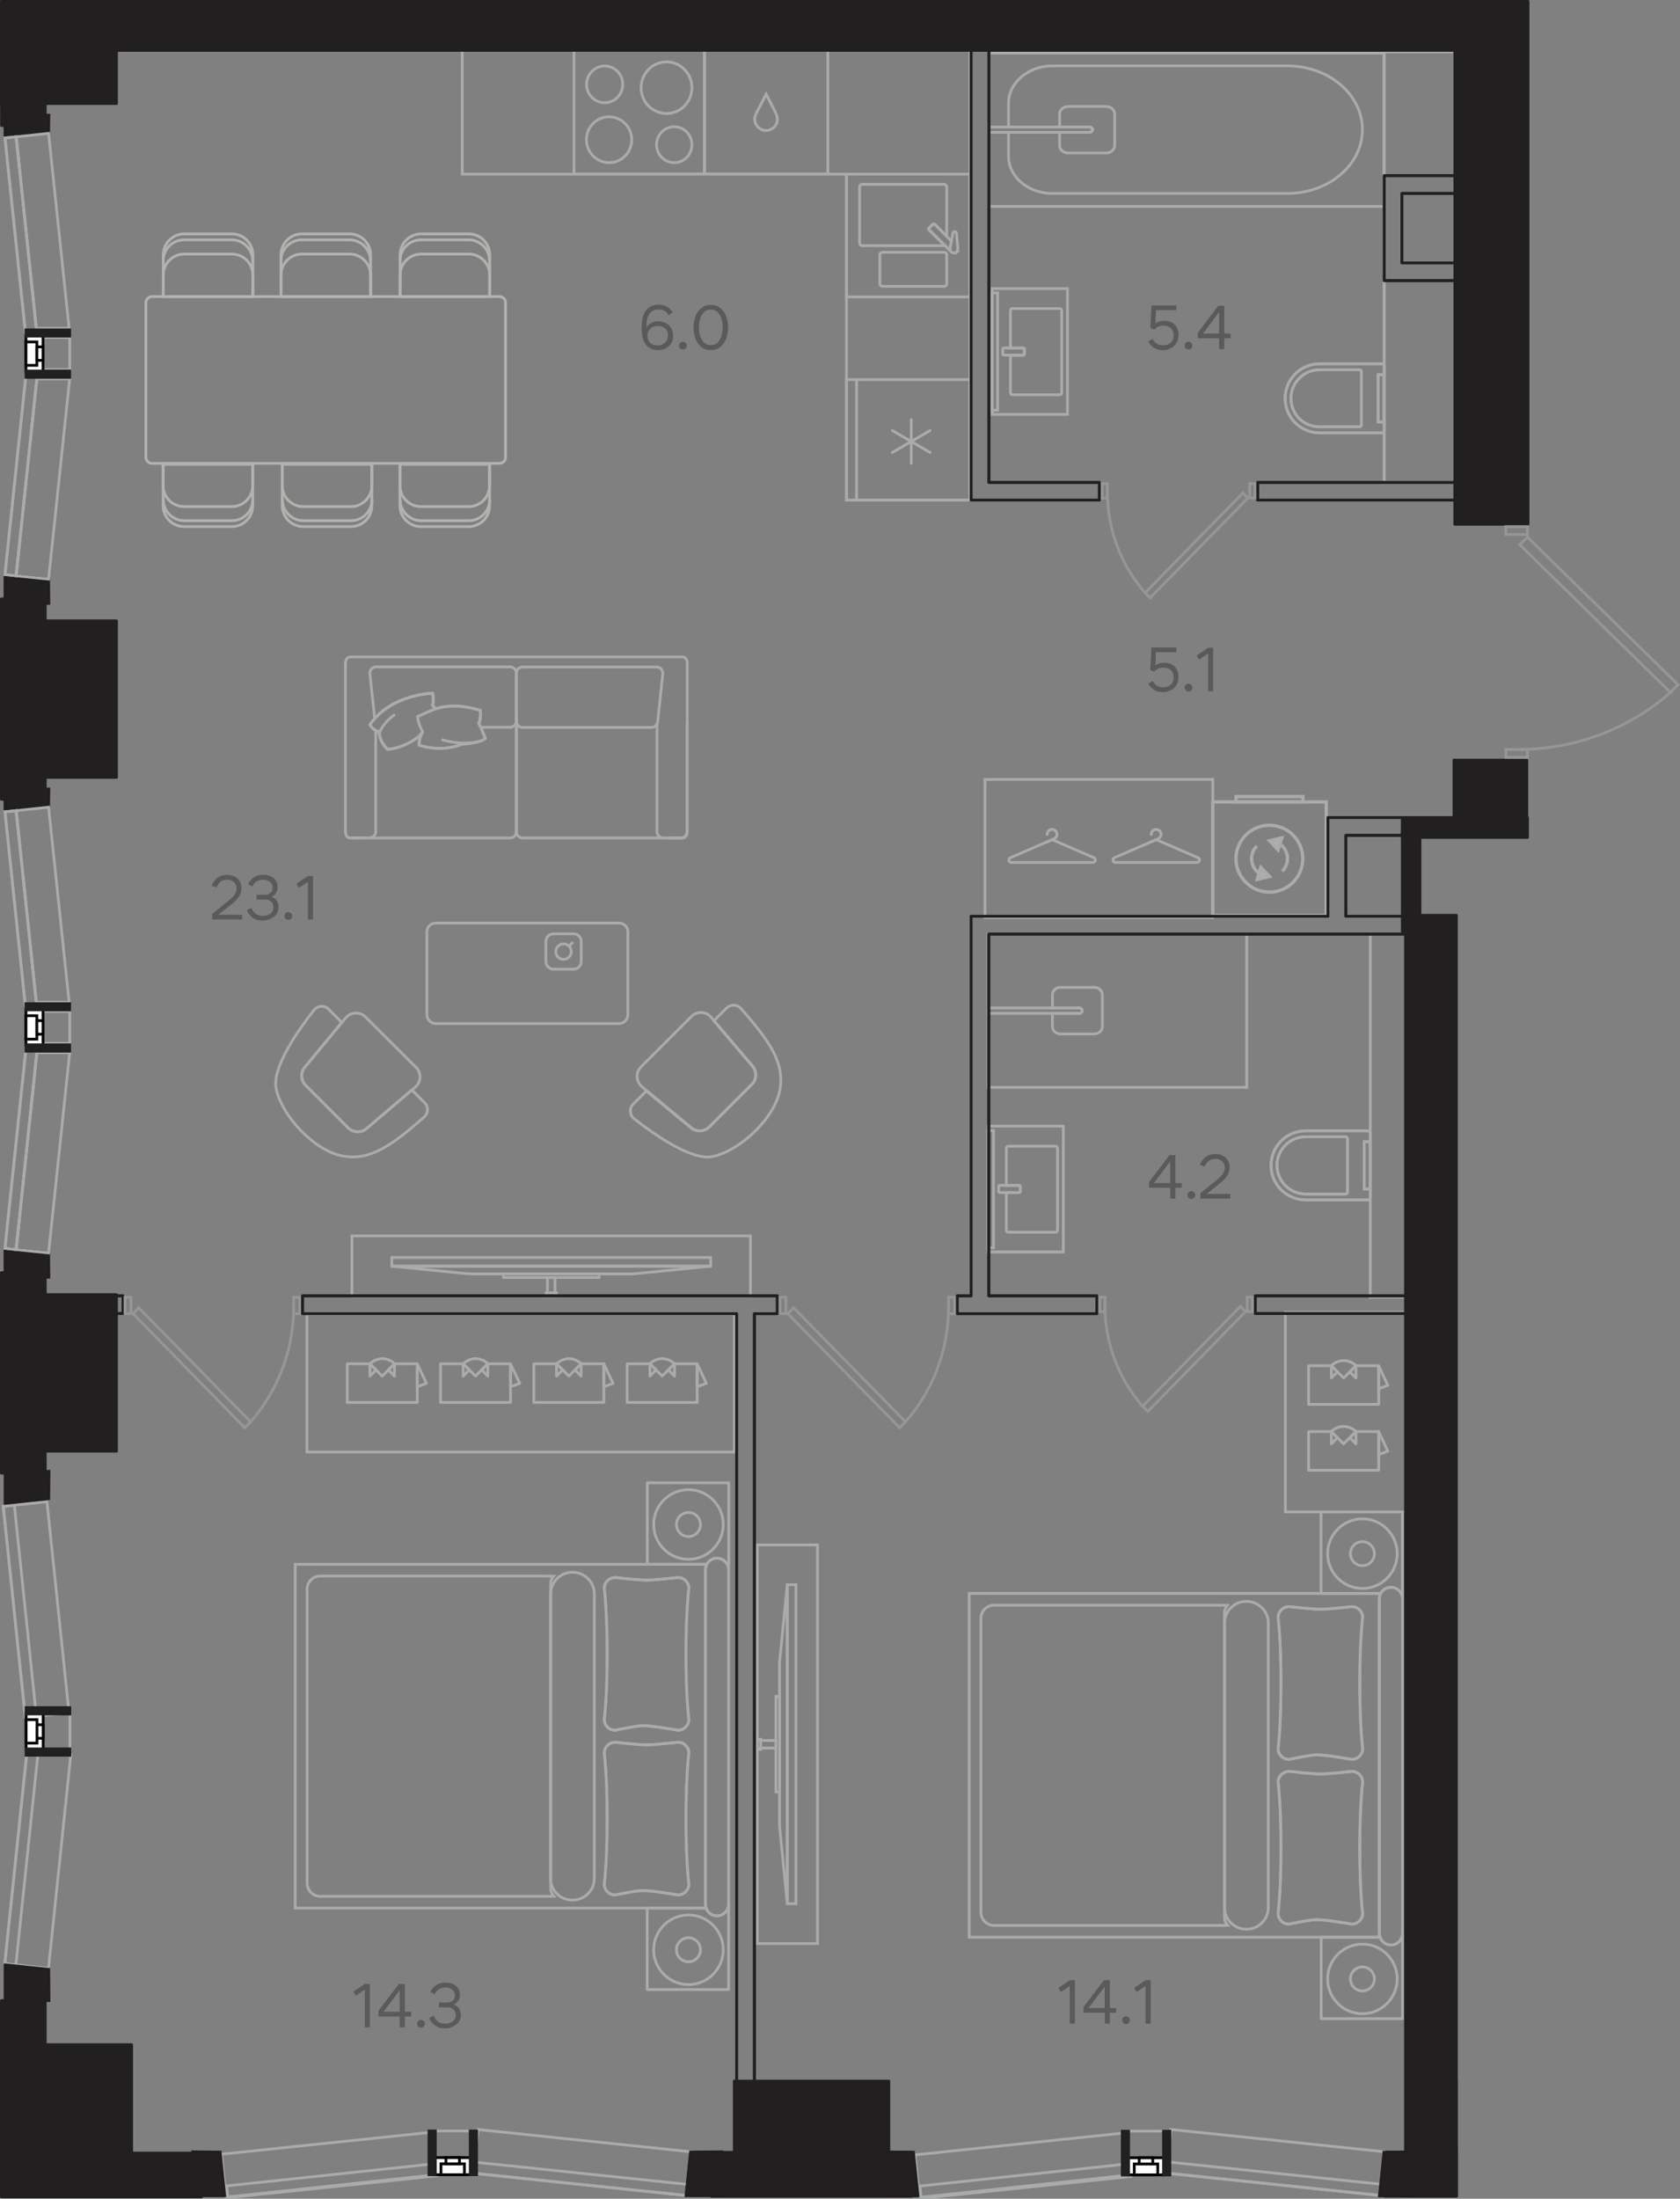 <?xml version="1.0" encoding="utf-8"?>
<!-- Generator: Adobe Illustrator 28.5.0, SVG Export Plug-In . SVG Version: 9.03 Build 54727)  -->
<svg version="1.1" id="Слой_1" xmlns="http://www.w3.org/2000/svg" xmlns:xlink="http://www.w3.org/1999/xlink" x="0px" y="0px"
	 viewBox="0 0 121.72 159.24" style="enable-background:new 0 0 121.72 159.24;" xml:space="preserve">
<rect x="0" y="0" width="121.72" height="159.24" fill="#808080" stroke="none"/>
<rect x="93.13" y="95.04" style="fill:none;stroke:#A9ABAC;stroke-width:0.2;stroke-miterlimit:10;" width="8.73" height="14.46"/>
<polyline style="fill:none;stroke:#A9ABAC;stroke-width:0.2;stroke-linecap:round;stroke-linejoin:round;stroke-miterlimit:10;" points="
	100.55,100.33 99.89,98.91 99.89,100.58 100.55,100.33 "/>
<polyline style="fill:none;stroke:#A9ABAC;stroke-width:0.2;stroke-linecap:round;stroke-linejoin:round;stroke-miterlimit:10;" points="
	98.24,98.91 97.8,99.36 98.24,99.8 98.24,98.91 "/>
<polyline style="fill:none;stroke:#A9ABAC;stroke-width:0.2;stroke-linecap:round;stroke-linejoin:round;stroke-miterlimit:10;" points="
	96.9,99.36 96.46,98.91 96.46,99.8 96.9,99.36 "/>
<polyline style="fill:none;stroke:#A9ABAC;stroke-width:0.2;stroke-linecap:round;stroke-linejoin:round;stroke-miterlimit:10;" points="
	94.81,98.91 94.81,101.71 99.89,101.71 99.89,98.91 98.24,98.91 97.35,99.8 96.46,98.91 94.81,98.91 "/>
<path style="fill:none;stroke:#A9ABAC;stroke-width:0.2;stroke-linecap:round;stroke-linejoin:round;stroke-miterlimit:10;" d="
	M98.24,98.91c-0.24-0.24-0.56-0.37-0.89-0.37c-0.33,0-0.65,0.13-0.89,0.37"/>
<polyline style="fill:none;stroke:#A9ABAC;stroke-width:0.2;stroke-linecap:round;stroke-linejoin:round;stroke-miterlimit:10;" points="
	100.55,105.1 99.89,103.68 99.89,105.34 100.55,105.1 "/>
<polyline style="fill:none;stroke:#A9ABAC;stroke-width:0.2;stroke-linecap:round;stroke-linejoin:round;stroke-miterlimit:10;" points="
	98.24,103.68 97.8,104.12 98.24,104.57 98.24,103.68 "/>
<polyline style="fill:none;stroke:#A9ABAC;stroke-width:0.2;stroke-linecap:round;stroke-linejoin:round;stroke-miterlimit:10;" points="
	96.9,104.12 96.46,103.68 96.46,104.57 96.9,104.12 "/>
<polyline style="fill:none;stroke:#A9ABAC;stroke-width:0.2;stroke-linecap:round;stroke-linejoin:round;stroke-miterlimit:10;" points="
	94.81,103.68 94.81,106.48 99.89,106.48 99.89,103.68 98.24,103.68 97.35,104.57 96.46,103.68 94.81,103.68 "/>
<path style="fill:none;stroke:#A9ABAC;stroke-width:0.2;stroke-linecap:round;stroke-linejoin:round;stroke-miterlimit:10;" d="
	M98.24,103.68c-0.24-0.24-0.56-0.37-0.89-0.37c-0.33,0-0.65,0.13-0.89,0.37"/>
<rect x="71.36" y="56.45" style="fill:none;stroke:#A9ABAC;stroke-width:0.2;stroke-miterlimit:10;" width="16.51" height="10"/>
<path style="fill:none;stroke:#A9ABAC;stroke-width:0.2;stroke-linecap:round;stroke-linejoin:round;stroke-miterlimit:10;" d="
	M79.19,62.46h-5.92c-0.19,0-0.24-0.26-0.07-0.34l2.96-1.28c0.05-0.02,0.1-0.02,0.14,0l2.96,1.28C79.43,62.2,79.38,62.46,79.19,62.46
	z"/>
<path style="fill:none;stroke:#A9ABAC;stroke-width:0.2;stroke-linecap:round;stroke-linejoin:round;stroke-miterlimit:10;" d="
	M75.85,60.98l0.52-0.23c0.12-0.06,0.21-0.18,0.21-0.32c0-0.2-0.16-0.36-0.36-0.36c-0.2,0-0.35,0.16-0.35,0.36"/>
<path style="fill:none;stroke:#A9ABAC;stroke-width:0.2;stroke-linecap:round;stroke-linejoin:round;stroke-miterlimit:10;" d="
	M86.73,62.46h-5.92c-0.19,0-0.24-0.26-0.07-0.34l2.96-1.28c0.05-0.02,0.1-0.02,0.14,0l2.96,1.28C86.97,62.2,86.92,62.46,86.73,62.46
	z"/>
<path style="fill:none;stroke:#A9ABAC;stroke-width:0.2;stroke-linecap:round;stroke-linejoin:round;stroke-miterlimit:10;" d="
	M83.39,60.98l0.52-0.23c0.12-0.06,0.21-0.18,0.21-0.32c0-0.2-0.16-0.36-0.36-0.36c-0.2,0-0.35,0.16-0.35,0.36"/>
<path style="fill:none;stroke:#A9ABAC;stroke-width:0.2;stroke-miterlimit:10;" d="M105.17,115.41v-0.26h0.05
	C105.19,115.23,105.17,115.32,105.17,115.41z"/>
<path style="fill:none;stroke:#A9ABAC;stroke-width:0.2;stroke-miterlimit:10;" d="M105.27,140.05h-0.11v-0.38
	C105.17,139.81,105.21,139.93,105.27,140.05z"/>
<path style="fill:none;stroke:#A9ABAC;stroke-width:0.2;stroke-miterlimit:10;" d="M92.6,129.08c0,0,0.21,1.51,0.21,4.74
	c0,3.23-0.21,4.74-0.21,4.74c0,0.44,0.35,0.79,0.79,0.79c0,0,1.49-0.32,2-0.32c0.64-0.01,2.55,0.32,2.55,0.32
	c0.43,0,0.79-0.35,0.79-0.79c0,0-0.21-1.5-0.21-4.74c0-3.23,0.21-4.74,0.21-4.74c0-0.44-0.35-0.79-0.79-0.79c0,0-1.7,0.19-2.26,0.19
	c-0.57,0-2.28-0.19-2.28-0.19C92.96,128.29,92.6,128.65,92.6,129.08"/>
<path style="fill:none;stroke:#A9ABAC;stroke-width:0.2;stroke-miterlimit:10;" d="M92.6,117.15c0,0,0.21,1.5,0.21,4.74
	s-0.21,4.74-0.21,4.74c0,0.44,0.35,0.79,0.79,0.79c0,0,1.49-0.32,2-0.33c0.64-0.01,2.55,0.33,2.55,0.33c0.43,0,0.79-0.35,0.79-0.79
	c0,0-0.21-1.5-0.21-4.74s0.21-4.74,0.21-4.74c0-0.44-0.35-0.79-0.79-0.79c0,0-1.7,0.19-2.26,0.19c-0.57,0-2.28-0.19-2.28-0.19
	C92.96,116.36,92.6,116.71,92.6,117.15"/>
<path style="fill:none;stroke:#A9ABAC;stroke-width:0.2;stroke-miterlimit:10;" d="M88.72,116.8v22.08c0,0.22,0.09,0.41,0.22,0.56
	l-0.7,0.01H72.03c-0.53,0-0.96-0.43-0.96-0.96v-21.28c0-0.53,0.43-0.96,0.96-0.96h16.21l0.68,0.01
	C88.81,116.41,88.72,116.6,88.72,116.8z"/>
<path style="fill:none;stroke:#A9ABAC;stroke-width:0.2;stroke-miterlimit:10;" d="M90.29,115.98h0.03c0.86,0,1.57,0.7,1.57,1.57
	v20.6c0,0.86-0.7,1.57-1.57,1.57h-0.03c-0.86,0-1.57-0.7-1.57-1.57v-20.6C88.72,116.68,89.42,115.98,90.29,115.98z"/>
<path style="fill:none;stroke:#A9ABAC;stroke-width:0.2;stroke-linecap:round;stroke-linejoin:round;stroke-miterlimit:10;" d="
	M101.62,115.4h-0.11c-0.14-0.26-0.4-0.44-0.72-0.44h-0.04c-0.31,0-0.58,0.18-0.72,0.44h-4.32v-5.9h5.9V115.4z"/>
<path style="fill:none;stroke:#A9ABAC;stroke-width:0.2;stroke-linecap:round;stroke-linejoin:round;stroke-miterlimit:10;" d="
	M100.76,140.86h0.04c0.36,0,0.66-0.23,0.77-0.56h0.05v5.9h-5.9v-5.9h4.27C100.1,140.63,100.4,140.86,100.76,140.86z"/>
<path style="fill:none;stroke:#A9ABAC;stroke-width:0.2;stroke-miterlimit:10;" d="M101.62,140.04v0.27h-0.05
	C101.6,140.22,101.62,140.13,101.62,140.04z"/>
<path style="fill:none;stroke:#A9ABAC;stroke-width:0.2;stroke-miterlimit:10;" d="M101.52,115.4h0.1v0.38
	C101.62,115.64,101.58,115.52,101.52,115.4z"/>
<path style="fill:none;stroke:#A9ABAC;stroke-width:0.2;stroke-miterlimit:10;" d="M99.93,115.78v24.25c0,0.09,0.02,0.18,0.05,0.27
	H70.22v-24.9l29.82,0C99.98,115.52,99.93,115.64,99.93,115.78z"/>
<path style="fill:none;stroke:#A9ABAC;stroke-width:0.2;stroke-miterlimit:10;" d="M100.78,114.96L100.78,114.96
	c0.47,0,0.84,0.38,0.84,0.84v24.22c0,0.46-0.38,0.84-0.84,0.84h0c-0.47,0-0.84-0.38-0.84-0.84V115.8
	C99.93,115.34,100.31,114.96,100.78,114.96z"/>
<path style="fill:none;stroke:#A9ABAC;stroke-width:0.2;stroke-miterlimit:10;" d="M98.71,140.8c1.39,0,2.52,1.13,2.52,2.52
	c0,1.39-1.13,2.52-2.52,2.52c-1.39,0-2.52-1.13-2.52-2.52C96.19,141.93,97.31,140.8,98.71,140.8z"/>
<path style="fill:none;stroke:#A9ABAC;stroke-width:0.2;stroke-miterlimit:10;" d="M98.71,142.45c0.48,0,0.87,0.39,0.87,0.87
	c0,0.48-0.39,0.87-0.87,0.87c-0.48,0-0.87-0.39-0.87-0.87C97.84,142.84,98.23,142.45,98.71,142.45z"/>
<path style="fill:none;stroke:#A9ABAC;stroke-width:0.2;stroke-miterlimit:10;" d="M98.71,110c1.39,0,2.52,1.13,2.52,2.52
	c0,1.39-1.13,2.52-2.52,2.52c-1.39,0-2.52-1.13-2.52-2.52C96.19,111.13,97.32,110,98.71,110z"/>
<path style="fill:none;stroke:#A9ABAC;stroke-width:0.2;stroke-miterlimit:10;" d="M98.71,111.65c0.48,0,0.87,0.39,0.87,0.87
	c0,0.48-0.39,0.87-0.87,0.87c-0.48,0-0.87-0.39-0.87-0.87C97.84,112.04,98.23,111.65,98.71,111.65z"/>
<path style="fill:none;stroke:#A9ABAC;stroke-width:0.2;stroke-miterlimit:10;" d="M92.6,129.08c0,0,0.21,1.51,0.21,4.74
	c0,3.23-0.21,4.74-0.21,4.74c0,0.44,0.35,0.79,0.79,0.79c0,0,1.49-0.32,2-0.32c0.64-0.01,2.55,0.32,2.55,0.32
	c0.43,0,0.79-0.35,0.79-0.79c0,0-0.21-1.5-0.21-4.74c0-3.23,0.21-4.74,0.21-4.74c0-0.44-0.35-0.79-0.79-0.79c0,0-1.7,0.19-2.26,0.19
	c-0.57,0-2.28-0.19-2.28-0.19C92.96,128.29,92.6,128.65,92.6,129.08z"/>
<path style="fill:none;stroke:#A9ABAC;stroke-width:0.2;stroke-miterlimit:10;" d="M92.6,117.15c0,0,0.21,1.5,0.21,4.74
	s-0.21,4.74-0.21,4.74c0,0.44,0.35,0.79,0.79,0.79c0,0,1.49-0.32,2-0.33c0.64-0.01,2.55,0.33,2.55,0.33c0.43,0,0.79-0.35,0.79-0.79
	c0,0-0.21-1.5-0.21-4.74s0.21-4.74,0.21-4.74c0-0.44-0.35-0.79-0.79-0.79c0,0-1.7,0.19-2.26,0.19c-0.57,0-2.28-0.19-2.28-0.19
	C92.96,116.36,92.6,116.71,92.6,117.15z"/>
<rect x="54.86" y="111.89" style="fill:none;stroke:#A9ABAC;stroke-width:0.2;stroke-miterlimit:10;" width="4.37" height="28.87"/>
<rect x="57.04" y="114.77" style="fill:none;stroke:#A9ABAC;stroke-width:0.2;stroke-miterlimit:10;" width="0.63" height="23.1"/>
<polygon style="fill:none;stroke:#A9ABAC;stroke-width:0.2;stroke-miterlimit:10;" points="57.04,114.77 57.04,137.87 56.48,132.27 
	56.48,120.38 "/>
<rect x="54.86" y="126.05" style="fill:none;stroke:#A9ABAC;stroke-width:0.2;stroke-miterlimit:10;" width="1.36" height="0.55"/>
<rect x="56.22" y="122.86" style="fill:none;stroke:#A9ABAC;stroke-width:0.2;stroke-miterlimit:10;" width="0.26" height="6.92"/>
<rect x="54.86" y="125.96" style="fill:none;stroke:#A9ABAC;stroke-width:0.2;stroke-miterlimit:10;" width="0.25" height="0.74"/>
<path style="fill:none;stroke:#B2B3AF;stroke-width:0.2;stroke-miterlimit:10;" d="M26.84,18.89c0-0.84-0.68-1.52-1.52-1.52h-3.45
	c-0.84,0-1.52,0.68-1.52,1.52"/>
<path style="fill:none;stroke:#B2B3AF;stroke-width:0.2;stroke-miterlimit:10;" d="M20.36,21.48v-1.56c0-0.84,0.68-1.52,1.52-1.52
	h3.45c0.84,0,1.52,0.68,1.52,1.52v1.56H20.36z"/>
<path style="fill:none;stroke:#B2B3AF;stroke-width:0.2;stroke-miterlimit:10;" d="M20.36,21.48v-3.02c0-0.84,0.68-1.52,1.52-1.52
	h3.45c0.84,0,1.52,0.68,1.52,1.52v3.02H20.36z"/>
<path style="fill:none;stroke:#B2B3AF;stroke-width:0.2;stroke-miterlimit:10;" d="M18.31,18.89c0-0.84-0.68-1.52-1.52-1.52h-3.45
	c-0.84,0-1.52,0.68-1.52,1.52"/>
<path style="fill:none;stroke:#B2B3AF;stroke-width:0.2;stroke-miterlimit:10;" d="M11.83,21.48v-1.56c0-0.84,0.68-1.52,1.52-1.52
	h3.45c0.84,0,1.52,0.68,1.52,1.52v1.56H11.83z"/>
<path style="fill:none;stroke:#B2B3AF;stroke-width:0.2;stroke-miterlimit:10;" d="M11.83,21.48v-3.02c0-0.84,0.68-1.52,1.52-1.52
	h3.45c0.84,0,1.52,0.68,1.52,1.52v3.02H11.83z"/>
<path style="fill:none;stroke:#B2B3AF;stroke-width:0.2;stroke-miterlimit:10;" d="M35.47,18.89c0-0.84-0.68-1.52-1.52-1.52H30.5
	c-0.84,0-1.52,0.68-1.52,1.52"/>
<path style="fill:none;stroke:#B2B3AF;stroke-width:0.2;stroke-miterlimit:10;" d="M28.99,21.48v-1.56c0-0.84,0.68-1.52,1.52-1.52
	h3.45c0.84,0,1.52,0.68,1.52,1.52v1.56H28.99z"/>
<path style="fill:none;stroke:#B2B3AF;stroke-width:0.2;stroke-miterlimit:10;" d="M28.99,21.48v-3.02c0-0.84,0.68-1.52,1.52-1.52
	h3.45c0.84,0,1.52,0.68,1.52,1.52v3.02H28.99z"/>
<path style="fill:none;stroke:#B2B3AF;stroke-width:0.2;stroke-miterlimit:10;" d="M20.46,36.19c0,0.84,0.68,1.52,1.52,1.52h3.45
	c0.84,0,1.52-0.68,1.52-1.52"/>
<path style="fill:none;stroke:#B2B3AF;stroke-width:0.2;stroke-miterlimit:10;" d="M26.94,33.61v1.56c0,0.84-0.68,1.52-1.52,1.52
	h-3.45c-0.84,0-1.52-0.68-1.52-1.52v-1.56H26.94z"/>
<path style="fill:none;stroke:#B2B3AF;stroke-width:0.2;stroke-miterlimit:10;" d="M26.94,33.61v3.02c0,0.84-0.68,1.51-1.52,1.51
	h-3.45c-0.84,0-1.52-0.68-1.52-1.51v-3.02H26.94z"/>
<path style="fill:none;stroke:#B2B3AF;stroke-width:0.2;stroke-miterlimit:10;" d="M28.99,36.19c0,0.84,0.68,1.52,1.52,1.52h3.45
	c0.84,0,1.52-0.68,1.52-1.52"/>
<path style="fill:none;stroke:#B2B3AF;stroke-width:0.2;stroke-miterlimit:10;" d="M35.47,33.61v1.56c0,0.84-0.68,1.52-1.52,1.52
	H30.5c-0.84,0-1.52-0.68-1.52-1.52v-1.56H35.47z"/>
<path style="fill:none;stroke:#B2B3AF;stroke-width:0.2;stroke-miterlimit:10;" d="M35.47,33.61v3.02c0,0.84-0.68,1.51-1.52,1.51
	H30.5c-0.84,0-1.52-0.68-1.52-1.51v-3.02H35.47z"/>
<path style="fill:none;stroke:#B2B3AF;stroke-width:0.2;stroke-miterlimit:10;" d="M11.83,36.19c0,0.84,0.68,1.52,1.52,1.52h3.45
	c0.84,0,1.51-0.68,1.51-1.52"/>
<path style="fill:none;stroke:#B2B3AF;stroke-width:0.2;stroke-miterlimit:10;" d="M18.31,33.61v1.56c0,0.84-0.68,1.52-1.52,1.52
	h-3.45c-0.84,0-1.52-0.68-1.52-1.52v-1.56H18.31z"/>
<path style="fill:none;stroke:#B2B3AF;stroke-width:0.2;stroke-miterlimit:10;" d="M18.31,33.61v3.02c0,0.84-0.68,1.51-1.52,1.51
	h-3.45c-0.84,0-1.52-0.68-1.52-1.51v-3.02H18.31z"/>
<path style="fill:none;stroke:#B2B3AF;stroke-width:0.2;stroke-miterlimit:10;" d="M36.63,33.12v-11.2c0-0.24-0.2-0.44-0.44-0.44
	H11.01c-0.24,0-0.44,0.2-0.44,0.44v11.2c0,0.24,0.2,0.44,0.44,0.44h25.18C36.43,33.56,36.63,33.36,36.63,33.12z"/>
<rect x="25.5" y="89.51" style="fill:none;stroke:#A9ABAC;stroke-width:0.2;stroke-miterlimit:10;" width="28.87" height="4.37"/>
<rect x="28.39" y="91.07" style="fill:none;stroke:#A9ABAC;stroke-width:0.2;stroke-miterlimit:10;" width="23.1" height="0.63"/>
<polygon style="fill:none;stroke:#A9ABAC;stroke-width:0.2;stroke-miterlimit:10;" points="28.39,91.7 51.49,91.7 45.88,92.26 
	33.99,92.26 "/>
<rect x="39.66" y="92.52" style="fill:none;stroke:#A9ABAC;stroke-width:0.2;stroke-miterlimit:10;" width="0.55" height="1.35"/>
<rect x="36.48" y="92.26" style="fill:none;stroke:#A9ABAC;stroke-width:0.2;stroke-miterlimit:10;" width="6.92" height="0.26"/>
<rect x="39.57" y="93.63" style="fill:none;stroke:#A9ABAC;stroke-width:0.2;stroke-miterlimit:10;" width="0.74" height="0.25"/>
<path style="fill:none;stroke:#A9ABAC;stroke-width:0.2;stroke-linecap:round;stroke-linejoin:round;stroke-miterlimit:10;" d="
	M48.44,60.69h1.03c0.18,0,0.32-0.2,0.32-0.45V48.03c0-0.25-0.14-0.45-0.32-0.45l-24.12,0c-0.18,0-0.32,0.2-0.32,0.45v12.21
	c0,0.25,0.14,0.45,0.32,0.45h1.01"/>
<path style="fill:none;stroke:#A9ABAC;stroke-width:0.2;stroke-linecap:round;stroke-linejoin:round;stroke-miterlimit:10;" d="
	M48.05,60.69H37.88c-0.26,0-0.47-0.21-0.47-0.47v-8.21"/>
<path style="fill:none;stroke:#A9ABAC;stroke-width:0.2;stroke-linecap:round;stroke-linejoin:round;stroke-miterlimit:10;" d="
	M26.77,60.69h10.18c0.26,0,0.47-0.21,0.47-0.47V52"/>
<path style="fill:none;stroke:#A9ABAC;stroke-width:0.2;stroke-linecap:round;stroke-linejoin:round;stroke-miterlimit:10;" d="
	M47.6,52.43v7.81c0,0.25,0.2,0.45,0.45,0.45h1.28c0.25,0,0.45-0.2,0.45-0.45v-7.81"/>
<path style="fill:none;stroke:#A9ABAC;stroke-width:0.2;stroke-linecap:round;stroke-linejoin:round;stroke-miterlimit:10;" d="
	M37.86,52.68h9.34c0.23,0,0.42-0.17,0.45-0.4l0.37-3.47c0.03-0.27-0.18-0.5-0.45-0.5h-9.71c-0.25,0-0.45,0.2-0.45,0.45v3.47
	C37.41,52.48,37.61,52.68,37.86,52.68z"/>
<path style="fill:none;stroke:#A9ABAC;stroke-width:0.2;stroke-linecap:round;stroke-linejoin:round;stroke-miterlimit:10;" d="
	M34.69,52.38c0.17-0.36,0.11-0.93,0.11-0.93c-1.53-0.47-2.55-0.34-3.27-0.1c0,0-0.01-0.01-0.01-0.03c-0.03-0.05-0.1-0.17-0.2-0.25
	c0.04-0.04,0.06-0.12,0.07-0.21c0.03-0.27-0.04-0.65-0.04-0.65s-0.01,0-0.03,0c-0.04,0-0.13,0.01-0.25,0.02
	c-0.54,0.05-1.77,0.24-2.89,0.95c-0.36,0.23-0.72,0.52-1.03,0.87L26.8,48.8c-0.03-0.27,0.18-0.5,0.45-0.5h9.71
	c0.25,0,0.45,0.2,0.45,0.45v3.47c0,0.25-0.2,0.45-0.45,0.45h-2.13C34.79,52.58,34.74,52.48,34.69,52.38z"/>
<path style="fill:none;stroke:#A9ABAC;stroke-width:0.2;stroke-linecap:round;stroke-linejoin:round;stroke-miterlimit:10;" d="
	M34.69,52.38c0.17-0.36,0.11-0.93,0.11-0.93c-2.76-0.86-3.87,0.26-4.55,0.44l1.28-0.54c0,0-0.08-0.17-0.22-0.28
	c0.15-0.18,0.03-0.86,0.03-0.86s-2.98,0.04-4.54,2.26c0.16,0.42,0.65,0.52,0.65,0.52s0,0.68,0.61,1.28c0.76,0,2.16-0.62,2.55-1.26
	c0,0-0.28,0.43-0.25,0.96c0.66,0.23,1.88,0.41,3.08-0.06c1.47-0.12,1.71-0.42,1.71-0.42S34.94,52.88,34.69,52.38z"/>
<path style="fill:none;stroke:#A9ABAC;stroke-width:0.2;stroke-linecap:round;stroke-linejoin:round;stroke-miterlimit:10;" d="
	M30.26,51.89c0,0-0.01,0.43,0.36,1.11"/>
<path style="fill:none;stroke:#A9ABAC;stroke-width:0.2;stroke-linecap:round;stroke-linejoin:round;stroke-miterlimit:10;" d="
	M34.81,51.45c0,0,0.06,0.57-0.11,0.93c0.25,0.5,0.47,1.1,0.47,1.1s-0.24,0.3-1.71,0.42c-1.2,0.47-2.42,0.29-3.08,0.06
	c-0.03-0.52,0.25-0.96,0.25-0.96c-0.39,0.64-1.78,1.26-2.55,1.26c-0.61-0.6-0.61-1.28-0.61-1.28s-0.49-0.1-0.65-0.52
	c1.55-2.22,4.54-2.26,4.54-2.26s0.12,0.68-0.03,0.86c0.13,0.11,0.22,0.28,0.22,0.28"/>
<path style="fill:none;stroke:#A9ABAC;stroke-width:0.2;stroke-linecap:round;stroke-linejoin:round;stroke-miterlimit:10;" d="
	M32.07,53.58c0.5,0.15,1.13,0.26,1.85,0.23c0.15-0.01,0.3-0.02,0.44-0.04"/>
<path style="fill:none;stroke:#A9ABAC;stroke-width:0.2;stroke-linecap:round;stroke-linejoin:round;stroke-miterlimit:10;" d="
	M28.55,51.79c-0.33,0.24-0.68,0.57-0.93,1.01c-0.05,0.09-0.1,0.19-0.14,0.28"/>
<path style="fill:none;stroke:#A9ABAC;stroke-width:0.2;stroke-linecap:round;stroke-linejoin:round;stroke-miterlimit:10;" d="
	M27.22,52.89v7.34c0,0.25-0.2,0.45-0.45,0.45h-1.28"/>
<path style="fill:none;stroke:#A9ABAC;stroke-width:0.2;stroke-miterlimit:10;" d="M30.93,67.49v6c0,0.35,0.29,0.64,0.64,0.64h13.28
	c0.35,0,0.64-0.29,0.64-0.64v-6c0-0.35-0.29-0.64-0.64-0.64H31.57C31.21,66.85,30.93,67.14,30.93,67.49z"/>
<path style="fill:none;stroke:#A9ABAC;stroke-width:0.2;stroke-miterlimit:10;" d="M39.55,68.18v1.46c0,0.3,0.25,0.55,0.55,0.55
	h1.46c0.3,0,0.55-0.25,0.55-0.55v-1.46c0-0.3-0.25-0.55-0.55-0.55H40.1C39.79,67.63,39.55,67.88,39.55,68.18z"/>
<path style="fill:none;stroke:#A9ABAC;stroke-width:0.2;stroke-miterlimit:10;" d="M40.87,68.36c-0.31-0.02-0.58,0.21-0.6,0.52
	c-0.02,0.31,0.21,0.58,0.52,0.6c0.31,0.02,0.58-0.21,0.6-0.52C41.41,68.65,41.17,68.38,40.87,68.36z"/>
<line style="fill:none;stroke:#A9ABAC;stroke-width:0.2;stroke-miterlimit:10;" x1="41.52" y1="68.23" x2="41.23" y2="68.52"/>
<path style="fill:none;stroke:#A9ABAC;stroke-width:0.2;stroke-miterlimit:10;" d="M26.55,81.74l3.54-3.01
	c0.43-0.37,0.46-1.02,0.06-1.42l-3.67-3.66c-0.4-0.4-1.07-0.37-1.43,0.07l-2.97,3.58c-0.32,0.38-0.29,0.95,0.06,1.3l3.1,3.1
	C25.6,82.04,26.17,82.07,26.55,81.74z"/>
<path style="fill:none;stroke:#A9ABAC;stroke-width:0.2;stroke-miterlimit:10;" d="M23.81,73.09c-0.3-0.3-0.79-0.27-1.06,0.06
	c-0.99,1.26-3.08,4.13-2.74,5.71c0.43,1.99,2.78,4.49,4.81,4.86c1.97,0.37,3.55-0.74,5.91-2.82c0.31-0.27,0.32-0.75,0.03-1.04
	l-0.92-0.92l-3.27,2.78c-0.4,0.34-1,0.32-1.37-0.06l-3.04-3.04c-0.37-0.37-0.4-0.96-0.06-1.36l2.66-3.21L23.81,73.09z"/>
<path style="fill:none;stroke:#A9ABAC;stroke-width:0.2;stroke-miterlimit:10;" d="M54.53,77.21l-3.01-3.54
	c-0.37-0.43-1.02-0.46-1.42-0.06l-3.66,3.66c-0.4,0.4-0.37,1.07,0.07,1.43l3.58,2.97c0.39,0.32,0.95,0.29,1.3-0.06l3.1-3.1
	C54.84,78.17,54.86,77.6,54.53,77.21z"/>
<path style="fill:none;stroke:#A9ABAC;stroke-width:0.2;stroke-miterlimit:10;" d="M45.88,79.96c-0.3,0.3-0.27,0.79,0.06,1.06
	c1.26,0.99,4.13,3.08,5.7,2.74c1.99-0.43,4.49-2.78,4.86-4.81c0.37-1.97-0.74-3.55-2.82-5.91c-0.27-0.31-0.75-0.32-1.04-0.03
	l-0.92,0.92l2.78,3.27c0.34,0.4,0.32,1-0.06,1.37l-3.04,3.04c-0.37,0.37-0.96,0.4-1.36,0.06l-3.21-2.66L45.88,79.96z"/>
<path style="fill:none;stroke:#A9ABAC;stroke-width:0.2;stroke-miterlimit:10;" d="M43.78,126.97c0,0,0.21,1.51,0.21,4.74
	c0,3.23-0.21,4.74-0.21,4.74c0,0.44,0.35,0.79,0.79,0.79c0,0,1.49-0.32,2-0.32c0.64-0.01,2.55,0.32,2.55,0.32
	c0.43,0,0.79-0.35,0.79-0.79c0,0-0.21-1.5-0.21-4.74c0-3.23,0.21-4.74,0.21-4.74c0-0.44-0.35-0.79-0.79-0.79c0,0-1.7,0.19-2.26,0.19
	c-0.57,0-2.28-0.19-2.28-0.19C44.13,126.18,43.78,126.54,43.78,126.97"/>
<path style="fill:none;stroke:#A9ABAC;stroke-width:0.2;stroke-miterlimit:10;" d="M43.78,115.04c0,0,0.21,1.5,0.21,4.74
	s-0.21,4.74-0.21,4.74c0,0.44,0.35,0.79,0.79,0.79c0,0,1.49-0.32,2-0.33c0.64-0.01,2.55,0.33,2.55,0.33c0.43,0,0.79-0.35,0.79-0.79
	c0,0-0.21-1.5-0.21-4.74s0.21-4.74,0.21-4.74c0-0.44-0.35-0.79-0.79-0.79c0,0-1.7,0.19-2.26,0.19c-0.57,0-2.28-0.19-2.28-0.19
	C44.13,114.25,43.78,114.61,43.78,115.04"/>
<path style="fill:none;stroke:#A9ABAC;stroke-width:0.2;stroke-miterlimit:10;" d="M39.9,114.69v22.08c0,0.22,0.09,0.41,0.22,0.56
	l-0.7,0.01H23.21c-0.53,0-0.96-0.43-0.96-0.96v-21.28c0-0.53,0.43-0.96,0.96-0.96h16.21l0.68,0.01
	C39.98,114.3,39.9,114.49,39.9,114.69z"/>
<path style="fill:none;stroke:#A9ABAC;stroke-width:0.2;stroke-miterlimit:10;" d="M41.46,113.87h0.03c0.86,0,1.57,0.7,1.57,1.57
	v20.6c0,0.86-0.7,1.57-1.57,1.57h-0.03c-0.86,0-1.57-0.7-1.57-1.57v-20.6C39.9,114.57,40.6,113.87,41.46,113.87z"/>
<path style="fill:none;stroke:#A9ABAC;stroke-width:0.2;stroke-linecap:round;stroke-linejoin:round;stroke-miterlimit:10;" d="
	M52.79,113.29h-0.11c-0.14-0.26-0.4-0.44-0.72-0.44h-0.04c-0.31,0-0.58,0.18-0.72,0.44H46.9v-5.9h5.9V113.29z"/>
<path style="fill:none;stroke:#A9ABAC;stroke-width:0.2;stroke-linecap:round;stroke-linejoin:round;stroke-miterlimit:10;" d="
	M51.93,138.75h0.04c0.36,0,0.66-0.23,0.77-0.56h0.05v5.9h-5.9v-5.9h4.27C51.27,138.52,51.57,138.75,51.93,138.75z"/>
<path style="fill:none;stroke:#A9ABAC;stroke-width:0.2;stroke-miterlimit:10;" d="M52.79,137.93v0.27h-0.05
	C52.77,138.11,52.79,138.02,52.79,137.93z"/>
<path style="fill:none;stroke:#A9ABAC;stroke-width:0.2;stroke-miterlimit:10;" d="M52.69,113.29h0.1v0.38
	C52.79,113.53,52.75,113.41,52.69,113.29z"/>
<path style="fill:none;stroke:#A9ABAC;stroke-width:0.2;stroke-miterlimit:10;" d="M51.11,113.67v24.25c0,0.09,0.02,0.18,0.05,0.27
	H21.39v-24.9h29.82C51.15,113.41,51.11,113.53,51.11,113.67z"/>
<path style="fill:none;stroke:#A9ABAC;stroke-width:0.2;stroke-miterlimit:10;" d="M51.95,112.85L51.95,112.85
	c0.47,0,0.84,0.38,0.84,0.84v24.22c0,0.46-0.38,0.84-0.84,0.84h0c-0.47,0-0.84-0.38-0.84-0.84v-24.22
	C51.11,113.23,51.49,112.85,51.95,112.85z"/>
<path style="fill:none;stroke:#A9ABAC;stroke-width:0.2;stroke-miterlimit:10;" d="M49.88,138.69c1.39,0,2.52,1.13,2.52,2.52
	c0,1.39-1.13,2.52-2.52,2.52c-1.39,0-2.52-1.13-2.52-2.52C47.36,139.82,48.49,138.69,49.88,138.69z"/>
<path style="fill:none;stroke:#A9ABAC;stroke-width:0.2;stroke-miterlimit:10;" d="M49.88,140.34c0.48,0,0.87,0.39,0.87,0.87
	c0,0.48-0.39,0.87-0.87,0.87c-0.48,0-0.87-0.39-0.87-0.87C49.01,140.73,49.4,140.34,49.88,140.34z"/>
<path style="fill:none;stroke:#A9ABAC;stroke-width:0.2;stroke-miterlimit:10;" d="M49.88,107.89c1.39,0,2.52,1.13,2.52,2.52
	c0,1.39-1.13,2.52-2.52,2.52c-1.39,0-2.52-1.13-2.52-2.52C47.36,109.02,48.49,107.89,49.88,107.89z"/>
<path style="fill:none;stroke:#A9ABAC;stroke-width:0.2;stroke-miterlimit:10;" d="M49.88,109.54c0.48,0,0.87,0.39,0.87,0.87
	c0,0.48-0.39,0.87-0.87,0.87c-0.48,0-0.87-0.39-0.87-0.87C49.01,109.93,49.4,109.54,49.88,109.54z"/>
<path style="fill:none;stroke:#A9ABAC;stroke-width:0.2;stroke-miterlimit:10;" d="M43.78,126.97c0,0,0.21,1.51,0.21,4.74
	c0,3.23-0.21,4.74-0.21,4.74c0,0.44,0.35,0.79,0.79,0.79c0,0,1.49-0.32,2-0.32c0.64-0.01,2.55,0.32,2.55,0.32
	c0.43,0,0.79-0.35,0.79-0.79c0,0-0.21-1.5-0.21-4.74c0-3.23,0.21-4.74,0.21-4.74c0-0.44-0.35-0.79-0.79-0.79c0,0-1.7,0.19-2.26,0.19
	c-0.57,0-2.28-0.19-2.28-0.19C44.13,126.18,43.78,126.54,43.78,126.97z"/>
<path style="fill:none;stroke:#A9ABAC;stroke-width:0.2;stroke-miterlimit:10;" d="M43.78,115.04c0,0,0.21,1.5,0.21,4.74
	s-0.21,4.74-0.21,4.74c0,0.44,0.35,0.79,0.79,0.79c0,0,1.49-0.32,2-0.33c0.64-0.01,2.55,0.33,2.55,0.33c0.43,0,0.79-0.35,0.79-0.79
	c0,0-0.21-1.5-0.21-4.74s0.21-4.74,0.21-4.74c0-0.44-0.35-0.79-0.79-0.79c0,0-1.7,0.19-2.26,0.19c-0.57,0-2.28-0.19-2.28-0.19
	C44.13,114.25,43.78,114.61,43.78,115.04z"/>
<rect x="22.24" y="95.17" style="fill:none;stroke:#A9ABAC;stroke-width:0.2;stroke-miterlimit:10;" width="30.97" height="9.99"/>
<polyline style="fill:none;stroke:#A9ABAC;stroke-width:0.2;stroke-linecap:round;stroke-linejoin:round;stroke-miterlimit:10;" points="
	44.42,100.19 43.75,98.77 43.75,100.43 44.42,100.19 "/>
<polyline style="fill:none;stroke:#A9ABAC;stroke-width:0.2;stroke-linecap:round;stroke-linejoin:round;stroke-miterlimit:10;" points="
	42.1,98.77 41.66,99.21 42.1,99.66 42.1,98.77 "/>
<polyline style="fill:none;stroke:#A9ABAC;stroke-width:0.2;stroke-linecap:round;stroke-linejoin:round;stroke-miterlimit:10;" points="
	40.77,99.21 40.32,98.77 40.32,99.66 40.77,99.21 "/>
<polyline style="fill:none;stroke:#A9ABAC;stroke-width:0.2;stroke-linecap:round;stroke-linejoin:round;stroke-miterlimit:10;" points="
	38.68,98.77 38.68,101.57 43.75,101.57 43.75,98.77 42.1,98.77 41.22,99.66 40.32,98.77 38.68,98.77 "/>
<path style="fill:none;stroke:#A9ABAC;stroke-width:0.2;stroke-linecap:round;stroke-linejoin:round;stroke-miterlimit:10;" d="
	M42.11,98.77c-0.24-0.24-0.56-0.37-0.89-0.37c-0.33,0-0.65,0.13-0.89,0.37"/>
<polyline style="fill:none;stroke:#A9ABAC;stroke-width:0.2;stroke-linecap:round;stroke-linejoin:round;stroke-miterlimit:10;" points="
	30.9,100.19 30.23,98.77 30.23,100.43 30.9,100.19 "/>
<polyline style="fill:none;stroke:#A9ABAC;stroke-width:0.2;stroke-linecap:round;stroke-linejoin:round;stroke-miterlimit:10;" points="
	28.58,98.77 28.14,99.21 28.58,99.66 28.58,98.77 "/>
<polyline style="fill:none;stroke:#A9ABAC;stroke-width:0.2;stroke-linecap:round;stroke-linejoin:round;stroke-miterlimit:10;" points="
	27.25,99.21 26.8,98.77 26.8,99.66 27.25,99.21 "/>
<polyline style="fill:none;stroke:#A9ABAC;stroke-width:0.2;stroke-linecap:round;stroke-linejoin:round;stroke-miterlimit:10;" points="
	25.16,98.77 25.16,101.57 30.23,101.57 30.23,98.77 28.58,98.77 27.69,99.66 26.8,98.77 25.16,98.77 "/>
<path style="fill:none;stroke:#A9ABAC;stroke-width:0.2;stroke-linecap:round;stroke-linejoin:round;stroke-miterlimit:10;" d="
	M28.59,98.77c-0.24-0.24-0.56-0.37-0.89-0.37c-0.33,0-0.65,0.13-0.89,0.37"/>
<polyline style="fill:none;stroke:#A9ABAC;stroke-width:0.2;stroke-linecap:round;stroke-linejoin:round;stroke-miterlimit:10;" points="
	37.66,100.19 36.99,98.77 36.99,100.43 37.66,100.19 "/>
<polyline style="fill:none;stroke:#A9ABAC;stroke-width:0.2;stroke-linecap:round;stroke-linejoin:round;stroke-miterlimit:10;" points="
	35.34,98.77 34.9,99.21 35.34,99.66 35.34,98.77 "/>
<polyline style="fill:none;stroke:#A9ABAC;stroke-width:0.2;stroke-linecap:round;stroke-linejoin:round;stroke-miterlimit:10;" points="
	34.01,99.21 33.56,98.77 33.56,99.66 34.01,99.21 "/>
<polyline style="fill:none;stroke:#A9ABAC;stroke-width:0.2;stroke-linecap:round;stroke-linejoin:round;stroke-miterlimit:10;" points="
	31.92,98.77 31.92,101.57 36.99,101.57 36.99,98.77 35.34,98.77 34.45,99.66 33.56,98.77 31.92,98.77 "/>
<path style="fill:none;stroke:#A9ABAC;stroke-width:0.2;stroke-linecap:round;stroke-linejoin:round;stroke-miterlimit:10;" d="
	M35.35,98.77c-0.24-0.24-0.56-0.37-0.89-0.37c-0.33,0-0.65,0.13-0.89,0.37"/>
<polyline style="fill:none;stroke:#A9ABAC;stroke-width:0.2;stroke-linecap:round;stroke-linejoin:round;stroke-miterlimit:10;" points="
	51.18,100.19 50.51,98.77 50.51,100.43 51.18,100.19 "/>
<polyline style="fill:none;stroke:#A9ABAC;stroke-width:0.2;stroke-linecap:round;stroke-linejoin:round;stroke-miterlimit:10;" points="
	48.87,98.77 48.42,99.21 48.87,99.66 48.87,98.77 "/>
<polyline style="fill:none;stroke:#A9ABAC;stroke-width:0.2;stroke-linecap:round;stroke-linejoin:round;stroke-miterlimit:10;" points="
	47.53,99.21 47.09,98.77 47.09,99.66 47.53,99.21 "/>
<polyline style="fill:none;stroke:#A9ABAC;stroke-width:0.2;stroke-linecap:round;stroke-linejoin:round;stroke-miterlimit:10;" points="
	45.44,98.77 45.44,101.57 50.51,101.57 50.51,98.77 48.87,98.77 47.98,99.66 47.09,98.77 45.44,98.77 "/>
<path style="fill:none;stroke:#A9ABAC;stroke-width:0.2;stroke-linecap:round;stroke-linejoin:round;stroke-miterlimit:10;" d="
	M48.87,98.77c-0.24-0.24-0.56-0.37-0.89-0.37c-0.33,0-0.65,0.13-0.89,0.37"/>
<rect x="41.59" y="3.65" style="fill:none;stroke:#A9ABAC;stroke-width:0.2;stroke-miterlimit:10;" width="9.46" height="8.95"/>
<path style="fill:none;stroke:#A9ABAC;stroke-width:0.2;stroke-miterlimit:10;" d="M43.81,7.44c-0.73,0-1.31-0.6-1.31-1.33
	s0.59-1.33,1.31-1.33c0.73,0,1.31,0.6,1.31,1.33S44.54,7.44,43.81,7.44z"/>
<path style="fill:none;stroke:#A9ABAC;stroke-width:0.2;stroke-miterlimit:10;" d="M48.29,8.22c-1.02,0-1.84-0.83-1.84-1.87
	c0-1.03,0.82-1.87,1.84-1.87c1.02,0,1.84,0.84,1.84,1.87C50.13,7.38,49.31,8.22,48.29,8.22z"/>
<path style="fill:none;stroke:#A9ABAC;stroke-width:0.2;stroke-miterlimit:10;" d="M48.85,11.78c-0.71,0-1.28-0.58-1.28-1.3
	c0-0.72,0.57-1.3,1.28-1.3c0.71,0,1.28,0.58,1.28,1.3C50.13,11.2,49.56,11.78,48.85,11.78z"/>
<path style="fill:none;stroke:#A9ABAC;stroke-width:0.2;stroke-miterlimit:10;" d="M44.13,11.78c-0.9,0-1.64-0.74-1.64-1.66
	c0-0.92,0.73-1.66,1.64-1.66c0.9,0,1.64,0.74,1.64,1.66C45.77,11.04,45.04,11.78,44.13,11.78z"/>
<rect x="61.33" y="12.61" style="fill:none;stroke:#A9ABAC;stroke-width:0.2;stroke-miterlimit:10;" width="8.95" height="8.89"/>
<path style="fill:none;stroke:#A9ABAC;stroke-width:0.2;stroke-miterlimit:10;" d="M63.75,18.45v2.11c0,0.1,0.08,0.18,0.18,0.18
	h4.48c0.1,0,0.18-0.08,0.18-0.18v-2.11c0-0.1-0.08-0.18-0.18-0.18h-4.48C63.83,18.28,63.75,18.35,63.75,18.45z"/>
<path style="fill:none;stroke:#A9ABAC;stroke-width:0.2;stroke-miterlimit:10;" d="M68.59,13.54v3.57l-0.87-0.87
	c-0.04-0.03-0.09-0.03-0.12,0l-0.28,0.28c-0.03,0.03-0.03,0.09,0,0.12l1.14,1.13c-0.01,0-0.02,0.02-0.04,0.02h-5.96
	c-0.1,0-0.18-0.08-0.18-0.18v-4.08c0-0.1,0.08-0.18,0.18-0.18h5.96C68.51,13.37,68.59,13.44,68.59,13.54z"/>
<path style="fill:none;stroke:#A9ABAC;stroke-width:0.2;stroke-miterlimit:10;" d="M69.4,18.03c0,0.01,0,0.01,0,0.02L69.4,18.03z"/>
<path style="fill:none;stroke:#A9ABAC;stroke-width:0.2;stroke-miterlimit:10;" d="M69.16,18.31c-0.02,0-0.03,0.01-0.05,0.01
	C69.12,18.32,69.14,18.32,69.16,18.31z"/>
<path style="fill:none;stroke:#A9ABAC;stroke-width:0.2;stroke-miterlimit:10;" d="M69.37,18.15c0.01-0.02,0.01-0.04,0.02-0.06
	C69.39,18.11,69.38,18.13,69.37,18.15z"/>
<path style="fill:none;stroke:#A9ABAC;stroke-width:0.2;stroke-miterlimit:10;" d="M69.34,18.21c-0.01,0.01-0.01,0.02-0.02,0.03
	c0,0,0,0,0,0C69.32,18.23,69.33,18.22,69.34,18.21z"/>
<path style="fill:none;stroke:#A9ABAC;stroke-width:0.2;stroke-miterlimit:10;" d="M68.92,18.25c0,0-0.01,0-0.01-0.01l0,0
	C68.91,18.24,68.91,18.24,68.92,18.25z"/>
<path style="fill:none;stroke:#A9ABAC;stroke-width:0.2;stroke-miterlimit:10;" d="M67.72,16.24l1.21,1.21l-0.11,0.57
	c0,0.08,0.02,0.15,0.07,0.2l-1.59-1.58c-0.04-0.04-0.04-0.09,0-0.12l0.28-0.28C67.62,16.21,67.68,16.21,67.72,16.24z"/>
<path style="fill:none;stroke:#A9ABAC;stroke-width:0.2;stroke-miterlimit:10;" d="M69.22,18.3c0.01,0,0.02-0.01,0.03-0.02
	C69.24,18.29,69.23,18.3,69.22,18.3z"/>
<path style="fill:none;stroke:#A9ABAC;stroke-width:0.2;stroke-miterlimit:10;" d="M69,18.3c0.01,0.01,0.03,0.01,0.04,0.01
	C69.03,18.31,69.01,18.3,69,18.3z"/>
<path style="fill:none;stroke:#A9ABAC;stroke-width:0.2;stroke-miterlimit:10;" d="M69.3,16.89c-0.01-0.15-0.23-0.16-0.26-0.01
	l-0.21,1.14c-0.01,0.16,0.12,0.29,0.27,0.3c0.16,0.01,0.29-0.12,0.3-0.27L69.3,16.89z"/>
<rect x="61.33" y="27.49" style="fill:none;stroke:#A9ABAC;stroke-width:0.2;stroke-miterlimit:10;" width="8.95" height="8.73"/>
<line style="fill:none;stroke:#A9ABAC;stroke-width:0.2;stroke-miterlimit:10;" x1="62.06" y1="36.22" x2="62.06" y2="27.49"/>
<line style="fill:none;stroke:#A9ABAC;stroke-width:0.2;stroke-linecap:round;stroke-linejoin:round;stroke-miterlimit:10;" x1="66.02" y1="33.56" x2="66.02" y2="30.39"/>
<line style="fill:none;stroke:#A9ABAC;stroke-width:0.2;stroke-linecap:round;stroke-linejoin:round;stroke-miterlimit:10;" x1="67.39" y1="32.77" x2="64.65" y2="31.18"/>
<line style="fill:none;stroke:#A9ABAC;stroke-width:0.2;stroke-linecap:round;stroke-linejoin:round;stroke-miterlimit:10;" x1="64.65" y1="32.77" x2="67.39" y2="31.18"/>
<polygon style="fill:none;stroke:#A9ABAC;stroke-width:0.2;stroke-miterlimit:10;" points="70.28,36.22 61.33,36.22 61.33,12.61 
	33.49,12.61 33.49,3.65 61.33,3.65 63.43,3.65 70.28,3.65 "/>
<rect x="51.03" y="3.65" style="fill:none;stroke:#A9ABAC;stroke-width:0.2;stroke-miterlimit:10;" width="8.95" height="8.95"/>
<path style="fill:none;stroke:#A9ABAC;stroke-width:0.2;stroke-miterlimit:10;" d="M54.77,8.26c-0.18,0.35-0.08,0.76,0.22,1.01
	c0.3,0.24,0.73,0.24,1.03,0c0.3-0.25,0.39-0.66,0.21-1.01"/>
<polyline style="fill:none;stroke:#A9ABAC;stroke-width:0.2;stroke-miterlimit:10;" points="54.77,8.25 55.51,6.82 56.24,8.25 "/>
<rect x="100.29" y="3.75" style="fill:none;stroke:#A9ABAC;stroke-width:0.2;stroke-miterlimit:10;" width="5.11" height="31.19"/>
<path style="fill:none;stroke:#A9ABAC;stroke-width:0.2;stroke-miterlimit:10;" d="M73.07,11.31V9.59h5.85
	c0.13,0,0.23-0.09,0.23-0.2s-0.1-0.19-0.23-0.19h-5.85V7.48c0-1.49,1.43-2.71,3.19-2.71h17c3.01,0,5.45,2.07,5.45,4.62
	s-2.44,4.62-5.45,4.62h-17C74.5,14.02,73.07,12.81,73.07,11.31z"/>
<path style="fill:none;stroke:#A9ABAC;stroke-width:0.2;stroke-miterlimit:10;" d="M78.92,9.2h-7.28v0.39h7.28
	c0.13,0,0.23-0.09,0.23-0.2S79.05,9.2,78.92,9.2z"/>
<rect x="71.64" y="3.85" style="fill:none;stroke:#A9ABAC;stroke-width:0.2;stroke-miterlimit:10;" width="28.64" height="11.1"/>
<path style="fill:none;stroke:#A9ABAC;stroke-width:0.2;stroke-miterlimit:10;" d="M76.77,10.55V9.59h2.15
	c0.13,0,0.23-0.09,0.23-0.19c0-0.11-0.1-0.2-0.23-0.2h-2.15V8.25c0-0.3,0.29-0.54,0.64-0.54h2.71c0.35,0,0.64,0.24,0.64,0.54v2.29
	c0,0.3-0.29,0.54-0.64,0.54h-2.71C77.06,11.09,76.77,10.85,76.77,10.55z"/>
<rect x="71.86" y="21.21" style="fill:none;stroke:#A9ABAC;stroke-width:0.2;stroke-miterlimit:10;" width="0.42" height="8.5"/>
<path style="fill:none;stroke:#A9ABAC;stroke-width:0.2;stroke-miterlimit:10;" d="M73.21,28.45v-2.72h0.93
	c0.05,0,0.08-0.04,0.08-0.08v-0.36c0-0.05-0.04-0.08-0.08-0.08h-0.93v-2.73c0-0.07,0.06-0.13,0.13-0.13h3.45
	c0.07,0,0.13,0.06,0.13,0.13v5.98c0,0.07-0.06,0.13-0.13,0.13h-3.45C73.26,28.57,73.21,28.52,73.21,28.45z"/>
<path style="fill:none;stroke:#A9ABAC;stroke-width:0.2;stroke-miterlimit:10;" d="M74.22,25.64v-0.36c0-0.05-0.04-0.08-0.08-0.08
	h-1.41c-0.05,0-0.08,0.04-0.08,0.08v0.36c0,0.05,0.04,0.08,0.08,0.08h1.41C74.18,25.72,74.22,25.68,74.22,25.64z"/>
<rect x="71.89" y="20.9" style="fill:none;stroke:#A9ABAC;stroke-width:0.2;stroke-miterlimit:10;" width="5.45" height="9.11"/>
<path style="fill:none;stroke:#A9ABAC;stroke-width:0.2;stroke-miterlimit:10;" d="M93.11,28.85L93.11,28.85
	c0-1.38,1.12-2.5,2.5-2.5h4.5c0.1,0,0.19,0.08,0.19,0.19v4.62c0,0.1-0.08,0.19-0.19,0.19h-4.5C94.22,31.35,93.11,30.23,93.11,28.85"
	/>
<path style="fill:none;stroke:#A9ABAC;stroke-width:0.2;stroke-miterlimit:10;" d="M93.53,28.85L93.53,28.85
	c0-1.14,0.93-2.07,2.07-2.07h2.89c0.09,0,0.15,0.07,0.15,0.15v3.83c0,0.09-0.07,0.15-0.15,0.15H95.6
	C94.46,30.92,93.53,30,93.53,28.85"/>
<rect x="99.85" y="27.14" style="fill:none;stroke:#A9ABAC;stroke-width:0.2;stroke-miterlimit:10;" width="0.43" height="3.42"/>
<path style="fill:none;stroke:#A9ABAC;stroke-width:0.2;stroke-miterlimit:10;" d="M93.11,28.85L93.11,28.85
	c0-1.38,1.12-2.5,2.5-2.5h4.5c0.1,0,0.19,0.08,0.19,0.19v4.62c0,0.1-0.08,0.19-0.19,0.19h-4.5C94.22,31.35,93.11,30.23,93.11,28.85z
	"/>
<path style="fill:none;stroke:#A9ABAC;stroke-width:0.2;stroke-miterlimit:10;" d="M93.53,28.85L93.53,28.85
	c0-1.14,0.93-2.07,2.07-2.07h2.89c0.09,0,0.15,0.07,0.15,0.15v3.83c0,0.09-0.07,0.15-0.15,0.15H95.6
	C94.46,30.92,93.53,30,93.53,28.85z"/>
<rect x="99.85" y="27.14" style="fill:none;stroke:#A9ABAC;stroke-width:0.2;stroke-miterlimit:10;" width="0.43" height="3.42"/>
<rect x="100.29" y="3.75" style="fill:none;stroke:#A9ABAC;stroke-width:0.2;stroke-miterlimit:10;" width="5.11" height="31.19"/>
<rect x="99.28" y="67.65" style="fill:none;stroke:#A9ABAC;stroke-width:0.2;stroke-miterlimit:10;" width="2.59" height="26.3"/>
<rect x="71.56" y="81.87" style="fill:none;stroke:#A9ABAC;stroke-width:0.2;stroke-miterlimit:10;" width="0.42" height="8.5"/>
<path style="fill:none;stroke:#A9ABAC;stroke-width:0.2;stroke-miterlimit:10;" d="M72.91,89.1v-2.72h0.93
	c0.05,0,0.08-0.04,0.08-0.08v-0.36c0-0.05-0.04-0.08-0.08-0.08h-0.93v-2.72c0-0.07,0.06-0.13,0.13-0.13h3.45
	c0.07,0,0.13,0.06,0.13,0.13v5.98c0,0.07-0.06,0.12-0.13,0.12h-3.45C72.96,89.23,72.91,89.17,72.91,89.1z"/>
<path style="fill:none;stroke:#A9ABAC;stroke-width:0.2;stroke-miterlimit:10;" d="M73.92,86.29v-0.36c0-0.05-0.04-0.08-0.08-0.08
	h-1.41c-0.05,0-0.08,0.04-0.08,0.08v0.36c0,0.05,0.04,0.08,0.08,0.08h1.41C73.88,86.38,73.92,86.34,73.92,86.29z"/>
<rect x="71.59" y="81.56" style="fill:none;stroke:#A9ABAC;stroke-width:0.2;stroke-miterlimit:10;" width="5.45" height="9.11"/>
<path style="fill:none;stroke:#A9ABAC;stroke-width:0.2;stroke-miterlimit:10;" d="M92.09,84.4L92.09,84.4c0-1.38,1.12-2.5,2.5-2.5
	h4.5c0.1,0,0.19,0.08,0.19,0.19v4.62c0,0.1-0.08,0.19-0.19,0.19h-4.5C93.21,86.9,92.09,85.78,92.09,84.4"/>
<path style="fill:none;stroke:#A9ABAC;stroke-width:0.2;stroke-miterlimit:10;" d="M92.52,84.4L92.52,84.4
	c0-1.14,0.93-2.07,2.07-2.07h2.89c0.09,0,0.15,0.07,0.15,0.16v3.83c0,0.09-0.07,0.16-0.15,0.16h-2.89
	C93.45,86.47,92.52,85.55,92.52,84.4"/>
<rect x="98.84" y="82.69" style="fill:none;stroke:#A9ABAC;stroke-width:0.2;stroke-miterlimit:10;" width="0.43" height="3.42"/>
<path style="fill:none;stroke:#A9ABAC;stroke-width:0.2;stroke-miterlimit:10;" d="M92.09,84.4L92.09,84.4c0-1.38,1.12-2.5,2.5-2.5
	h4.5c0.1,0,0.19,0.08,0.19,0.19v4.62c0,0.1-0.08,0.19-0.19,0.19h-4.5C93.21,86.9,92.09,85.78,92.09,84.4z"/>
<path style="fill:none;stroke:#A9ABAC;stroke-width:0.2;stroke-miterlimit:10;" d="M92.52,84.4L92.52,84.4
	c0-1.14,0.93-2.07,2.07-2.07h2.89c0.09,0,0.15,0.07,0.15,0.16v3.83c0,0.09-0.07,0.16-0.15,0.16h-2.89
	C93.45,86.47,92.52,85.55,92.52,84.4z"/>
<rect x="98.84" y="82.69" style="fill:none;stroke:#A9ABAC;stroke-width:0.2;stroke-miterlimit:10;" width="0.43" height="3.42"/>
<path style="fill:none;stroke:#A9ABAC;stroke-width:0.2;stroke-miterlimit:10;" d="M78.2,73.39h-6.62V73h6.62
	c0.12,0,0.21,0.09,0.21,0.2S78.32,73.39,78.2,73.39z"/>
<rect x="71.58" y="67.65" style="fill:none;stroke:#A9ABAC;stroke-width:0.2;stroke-miterlimit:10;" width="18.75" height="11.1"/>
<path style="fill:none;stroke:#A9ABAC;stroke-width:0.2;stroke-miterlimit:10;" d="M76.25,72.05V73h1.95c0.12,0,0.21,0.09,0.21,0.2
	c0,0.11-0.09,0.19-0.21,0.19h-1.95v0.95c0,0.3,0.26,0.54,0.58,0.54h2.46c0.32,0,0.58-0.24,0.58-0.54v-2.29
	c0-0.3-0.26-0.54-0.58-0.54h-2.46C76.51,71.51,76.25,71.75,76.25,72.05z"/>
<rect x="87.87" y="58.08" style="fill:none;stroke:#A9ABAC;stroke-width:0.24;stroke-miterlimit:10;" width="8.22" height="8.22"/>
<polygon style="fill:#AEAEAC;" points="92.87,60.68 91.98,60.89 92.6,61.55 "/>
<polygon style="fill:none;stroke:#A9ABAC;stroke-width:0.24;stroke-miterlimit:10;" points="92.87,60.68 91.98,60.89 92.6,61.55 "/>
<polygon style="fill:#AEAEAC;" points="91.09,63.69 91.98,63.48 91.35,62.82 "/>
<polygon style="fill:none;stroke:#A9ABAC;stroke-width:0.24;stroke-miterlimit:10;" points="91.09,63.69 91.98,63.48 91.35,62.82 
	"/>
<path style="fill:none;stroke:#A9ABAC;stroke-width:0.24;stroke-miterlimit:10;" d="M94.39,62.19c0,1.34-1.08,2.42-2.42,2.42
	c-1.33,0-2.42-1.08-2.42-2.42c0-1.33,1.08-2.42,2.42-2.42C93.31,59.77,94.39,60.85,94.39,62.19z"/>
<path style="fill:none;stroke:#A9ABAC;stroke-width:0.24;stroke-miterlimit:10;" d="M92.62,61.05c0.39,0.22,0.66,0.65,0.66,1.13
	c0,0.36-0.14,0.68-0.38,0.92"/>
<path style="fill:none;stroke:#A9ABAC;stroke-width:0.24;stroke-miterlimit:10;" d="M91.34,63.32c-0.4-0.22-0.66-0.65-0.66-1.13
	c0-0.36,0.14-0.68,0.38-0.92"/>
<rect x="89.56" y="57.69" style="fill:none;stroke:#A9ABAC;stroke-width:0.24;stroke-miterlimit:10;" width="4.84" height="0.39"/>
<polygon style="fill:none;stroke:#221F20;stroke-width:0.2;stroke-linecap:round;stroke-linejoin:round;stroke-miterlimit:10;" points="
	71.64,67.65 102.48,67.65 102.48,66.36 97.51,66.36 97.51,60.5 106.01,60.5 106.01,59.21 97.51,59.21 96.34,59.21 96.21,59.21 
	96.21,66.36 71.64,66.36 70.36,66.36 70.36,67.65 70.36,93.85 69.35,93.85 69.35,95.14 79.47,95.14 79.47,93.85 71.64,93.85 "/>
<polygon style="fill:none;stroke:#221F20;stroke-width:0.2;stroke-linecap:round;stroke-linejoin:round;stroke-miterlimit:10;" points="
	70.36,36.22 70.86,36.22 71.65,36.22 79.65,36.22 79.65,34.94 71.65,34.94 71.65,2.68 70.36,2.68 "/>
<polygon style="fill:none;stroke:#221F20;stroke-width:0.2;stroke-linecap:round;stroke-linejoin:round;stroke-miterlimit:10;" points="
	21.92,95.14 53.37,95.14 53.37,152.36 54.66,152.36 54.66,95.14 56.32,95.14 56.32,93.85 21.92,93.85 "/>
<rect x="2.71" y="93.85" style="fill:none;stroke:#221F20;stroke-width:0.2;stroke-linecap:round;stroke-linejoin:round;stroke-miterlimit:10;" width="6.2" height="1.28"/>
<rect x="90.95" y="93.85" style="fill:none;stroke:#221F20;stroke-width:0.2;stroke-linecap:round;stroke-linejoin:round;stroke-miterlimit:10;" width="12.67" height="1.28"/>
<rect x="91.12" y="34.94" style="fill:none;stroke:#221F20;stroke-width:0.2;stroke-linecap:round;stroke-linejoin:round;stroke-miterlimit:10;" width="16.55" height="1.28"/>
<polygon style="fill:none;stroke:#221F20;stroke-width:0.2;stroke-linecap:round;stroke-linejoin:round;stroke-miterlimit:10;" points="
	105.67,14.01 105.67,12.72 100.29,12.72 100.29,13.37 100.29,14.01 100.29,19.04 100.29,20.32 101.57,20.32 105.67,20.32 
	105.67,19.04 101.57,19.04 101.57,14.01 "/>
<polygon style="fill:none;stroke:#221F20;stroke-width:0.2;stroke-linecap:round;stroke-linejoin:round;stroke-miterlimit:10;" points="
	71.64,67.65 102.48,67.65 102.48,66.36 97.51,66.36 97.51,60.5 106.01,60.5 106.01,59.21 97.51,59.21 96.34,59.21 96.21,59.21 
	96.21,66.36 71.64,66.36 70.36,66.36 70.36,67.65 70.36,93.85 69.35,93.85 69.35,95.14 79.47,95.14 79.47,93.85 71.64,93.85 "/>
<polygon style="fill:none;stroke:#221F20;stroke-width:0.2;stroke-linecap:round;stroke-linejoin:round;stroke-miterlimit:10;" points="
	70.36,36.22 70.86,36.22 71.65,36.22 79.65,36.22 79.65,34.94 71.65,34.94 71.65,2.68 70.36,2.68 "/>
<polygon style="fill:none;stroke:#221F20;stroke-width:0.2;stroke-linecap:round;stroke-linejoin:round;stroke-miterlimit:10;" points="
	21.92,95.14 53.37,95.14 53.37,152.36 54.66,152.36 54.66,95.14 56.32,95.14 56.32,93.85 21.92,93.85 "/>
<rect x="2.71" y="93.85" style="fill:none;stroke:#221F20;stroke-width:0.2;stroke-linecap:round;stroke-linejoin:round;stroke-miterlimit:10;" width="6.2" height="1.28"/>
<rect x="90.95" y="93.85" style="fill:none;stroke:#221F20;stroke-width:0.2;stroke-linecap:round;stroke-linejoin:round;stroke-miterlimit:10;" width="12.67" height="1.28"/>
<rect x="91.12" y="34.94" style="fill:none;stroke:#221F20;stroke-width:0.2;stroke-linecap:round;stroke-linejoin:round;stroke-miterlimit:10;" width="16.55" height="1.28"/>
<polygon style="fill:none;stroke:#221F20;stroke-width:0.2;stroke-linecap:round;stroke-linejoin:round;stroke-miterlimit:10;" points="
	105.67,14.01 105.67,12.72 100.29,12.72 100.29,13.37 100.29,14.01 100.29,19.04 100.29,20.32 101.57,20.32 105.67,20.32 
	105.67,19.04 101.57,19.04 101.57,14.01 "/>
<rect x="0.1" y="0.1" style="fill:#221F20;" width="106.62" height="3.55"/>
<rect x="0.1" y="0.1" style="fill:none;stroke:#221F20;stroke-width:0.2;stroke-linecap:round;stroke-linejoin:round;stroke-miterlimit:10;" width="106.62" height="3.55"/>
<rect x="0.1" y="0.1" style="fill:#221F20;" width="8.34" height="7.4"/>
<rect x="0.1" y="0.1" style="fill:none;stroke:#221F20;stroke-width:0.2;stroke-linecap:round;stroke-linejoin:round;stroke-miterlimit:10;" width="8.34" height="7.4"/>
<rect x="105.4" y="0.1" style="fill:#221F20;" width="5.31" height="37.87"/>
<rect x="105.4" y="0.1" style="fill:none;stroke:#221F20;stroke-width:0.2;stroke-linecap:round;stroke-linejoin:round;stroke-miterlimit:10;" width="5.31" height="37.87"/>
<rect x="0.11" y="0.1" style="fill:#221F20;" width="3.17" height="8.99"/>
<rect x="0.11" y="0.1" style="fill:none;stroke:#221F20;stroke-width:0.2;stroke-linecap:round;stroke-linejoin:round;stroke-miterlimit:10;" width="3.17" height="8.99"/>
<rect x="0.1" y="44.96" style="fill:#221F20;" width="8.34" height="11.34"/>
<rect x="0.1" y="44.96" style="fill:none;stroke:#221F20;stroke-width:0.2;stroke-linecap:round;stroke-linejoin:round;stroke-miterlimit:10;" width="8.34" height="11.34"/>
<rect x="0.1" y="43.37" style="fill:#221F20;" width="3.18" height="14.52"/>
<rect x="0.1" y="43.37" style="fill:none;stroke:#221F20;stroke-width:0.2;stroke-linecap:round;stroke-linejoin:round;stroke-miterlimit:10;" width="3.18" height="14.52"/>
<rect x="0.1" y="93.76" style="fill:#221F20;" width="8.34" height="11.34"/>
<rect x="0.1" y="93.76" style="fill:none;stroke:#221F20;stroke-width:0.2;stroke-linecap:round;stroke-linejoin:round;stroke-miterlimit:10;" width="8.34" height="11.34"/>
<rect x="101.83" y="66.29" style="fill:#221F20;" width="3.69" height="92.76"/>
<rect x="101.83" y="66.29" style="fill:none;stroke:#221F20;stroke-width:0.2;stroke-linecap:round;stroke-linejoin:round;stroke-miterlimit:10;" width="3.69" height="92.76"/>
<rect x="101.6" y="59.21" style="fill:#221F20;" width="9.07" height="1.44"/>
<rect x="101.6" y="59.21" style="fill:none;stroke:#221F20;stroke-width:0.2;stroke-linecap:round;stroke-linejoin:round;stroke-miterlimit:10;" width="9.07" height="1.44"/>
<rect x="105.34" y="55.05" style="fill:#221F20;" width="5.28" height="5.47"/>
<rect x="105.34" y="55.05" style="fill:none;stroke:#221F20;stroke-width:0.2;stroke-linecap:round;stroke-linejoin:round;stroke-miterlimit:10;" width="5.28" height="5.47"/>
<rect x="0.1" y="92.17" style="fill:#221F20;" width="3.18" height="14.52"/>
<rect x="0.1" y="92.17" style="fill:none;stroke:#221F20;stroke-width:0.2;stroke-linecap:round;stroke-linejoin:round;stroke-miterlimit:10;" width="3.18" height="14.52"/>
<rect x="53.2" y="150.72" style="fill:#221F20;" width="11.2" height="8.34"/>
<rect x="53.2" y="150.72" style="fill:none;stroke:#221F20;stroke-width:0.2;stroke-linecap:round;stroke-linejoin:round;stroke-miterlimit:10;" width="11.2" height="8.34"/>
<rect x="51.53" y="155.88" style="fill:#221F20;" width="14.52" height="3.18"/>
<rect x="51.53" y="155.88" style="fill:none;stroke:#221F20;stroke-width:0.2;stroke-linecap:round;stroke-linejoin:round;stroke-miterlimit:10;" width="14.52" height="3.18"/>
<rect x="102" y="150.71" style="fill:#221F20;" width="3.52" height="8.34"/>
<rect x="102" y="150.71" style="fill:none;stroke:#221F20;stroke-width:0.2;stroke-linecap:round;stroke-linejoin:round;stroke-miterlimit:10;" width="3.52" height="8.34"/>
<rect x="100.33" y="155.87" style="fill:#221F20;" width="5.19" height="3.18"/>
<rect x="100.33" y="155.87" style="fill:none;stroke:#221F20;stroke-width:0.2;stroke-linecap:round;stroke-linejoin:round;stroke-miterlimit:10;" width="5.19" height="3.18"/>
<rect x="0.1" y="148.08" style="fill:#221F20;" width="9.44" height="7.86"/>
<rect x="0.1" y="148.08" style="fill:none;stroke:#221F20;stroke-width:0.2;stroke-linecap:round;stroke-linejoin:round;stroke-miterlimit:10;" width="9.44" height="7.86"/>
<rect x="0.1" y="144.89" style="fill:#221F20;" width="3.18" height="11.04"/>
<rect x="0.1" y="144.89" style="fill:none;stroke:#221F20;stroke-width:0.2;stroke-linecap:round;stroke-linejoin:round;stroke-miterlimit:10;" width="3.18" height="11.04"/>
<rect x="0.1" y="155.93" style="fill:#221F20;" width="14.51" height="3.18"/>
<rect x="0.1" y="155.93" style="fill:none;stroke:#221F20;stroke-width:0.2;stroke-linecap:round;stroke-linejoin:round;stroke-miterlimit:10;" width="14.51" height="3.18"/>
<rect x="101.6" y="60.1" style="fill:#221F20;" width="1.28" height="7.37"/>
<rect x="101.6" y="60.1" style="fill:none;stroke:#221F20;stroke-width:0.2;stroke-linecap:round;stroke-linejoin:round;stroke-miterlimit:10;" width="1.28" height="7.37"/>
<polygon style="fill:none;stroke:#949698;stroke-width:0.2;stroke-miterlimit:10;" points="57.5,94.71 57.08,95.14 65.18,103.4 
	65.6,102.97 "/>
<path style="fill:none;stroke:#949698;stroke-width:0.2;stroke-linecap:round;stroke-linejoin:round;stroke-miterlimit:10;" d="
	M68.73,94.62c0,3.25-1.21,6.21-3.19,8.43"/>
<rect x="56.51" y="93.95" style="fill:none;stroke:#949698;stroke-width:0.2;stroke-miterlimit:10;" width="0.43" height="1.19"/>
<rect x="68.73" y="93.95" style="fill:none;stroke:#949698;stroke-width:0.2;stroke-miterlimit:10;" width="0.43" height="1.19"/>
<polygon style="fill:none;stroke:#949698;stroke-width:0.2;stroke-miterlimit:10;" points="10.05,94.71 9.64,95.14 17.73,103.4 
	18.15,102.97 "/>
<path style="fill:none;stroke:#949698;stroke-width:0.2;stroke-linecap:round;stroke-linejoin:round;stroke-miterlimit:10;" d="
	M21.28,94.62c0,3.25-1.21,6.21-3.19,8.43"/>
<rect x="9.06" y="93.95" style="fill:none;stroke:#949698;stroke-width:0.2;stroke-miterlimit:10;" width="0.43" height="1.19"/>
<rect x="21.28" y="93.95" style="fill:none;stroke:#949698;stroke-width:0.2;stroke-miterlimit:10;" width="0.43" height="1.19"/>
<polygon style="fill:none;stroke:#949698;stroke-width:0.2;stroke-miterlimit:10;" points="110.11,39.45 110.67,38.9 121.58,49.59 
	121.02,50.14 "/>
<path style="fill:none;stroke:#949698;stroke-width:0.2;stroke-linecap:round;stroke-linejoin:round;stroke-miterlimit:10;" d="
	M109.99,54.28c4.29,0,8.2-1.6,11.13-4.21"/>
<rect x="109.1" y="38.14" style="fill:none;stroke:#949698;stroke-width:0.2;stroke-miterlimit:10;" width="1.57" height="0.57"/>
<rect x="109.1" y="54.28" style="fill:none;stroke:#949698;stroke-width:0.2;stroke-miterlimit:10;" width="1.57" height="0.57"/>
<polygon style="fill:none;stroke:#949698;stroke-width:0.2;stroke-miterlimit:10;" points="89.87,94.61 90.24,94.99 83.16,102.22 
	82.79,101.84 "/>
<path style="fill:none;stroke:#949698;stroke-width:0.2;stroke-linecap:round;stroke-linejoin:round;stroke-miterlimit:10;" d="
	M80.05,94.53c0,2.84,1.06,5.43,2.79,7.38"/>
<rect x="90.36" y="93.95" style="fill:none;stroke:#949698;stroke-width:0.2;stroke-miterlimit:10;" width="0.38" height="1.04"/>
<rect x="79.68" y="93.95" style="fill:none;stroke:#949698;stroke-width:0.2;stroke-miterlimit:10;" width="0.38" height="1.04"/>
<polygon style="fill:none;stroke:#949698;stroke-width:0.2;stroke-miterlimit:10;" points="90.05,35.7 90.41,36.07 83.33,43.3 
	82.97,42.93 "/>
<path style="fill:none;stroke:#949698;stroke-width:0.2;stroke-linecap:round;stroke-linejoin:round;stroke-miterlimit:10;" d="
	M80.23,35.62c0,2.84,1.06,5.43,2.79,7.38"/>
<rect x="90.54" y="35.03" style="fill:none;stroke:#949698;stroke-width:0.2;stroke-miterlimit:10;" width="0.38" height="1.04"/>
<rect x="79.85" y="35.03" style="fill:none;stroke:#949698;stroke-width:0.2;stroke-miterlimit:10;" width="0.38" height="1.04"/>
<g>
	<path style="fill:#595A5B;" d="M84.26,50.13c-0.24,0-0.45-0.05-0.63-0.16s-0.33-0.26-0.43-0.47l0.31-0.18
		c0.18,0.31,0.43,0.46,0.76,0.46c0.11,0,0.22-0.02,0.31-0.05c0.09-0.04,0.18-0.08,0.24-0.15c0.07-0.06,0.12-0.14,0.16-0.23
		c0.04-0.09,0.05-0.19,0.05-0.3c0-0.22-0.07-0.39-0.2-0.51c-0.13-0.13-0.32-0.19-0.55-0.19c-0.27,0-0.49,0.1-0.64,0.29l-0.3-0.11
		l0.09-1.64h1.8v0.34h-1.47l-0.05,0.96c0.18-0.13,0.39-0.19,0.64-0.19c0.16,0,0.3,0.03,0.43,0.07c0.13,0.05,0.24,0.12,0.33,0.21
		c0.09,0.09,0.16,0.2,0.21,0.33c0.05,0.13,0.07,0.27,0.07,0.42c0,0.16-0.03,0.31-0.08,0.44c-0.05,0.13-0.13,0.24-0.23,0.34
		s-0.22,0.17-0.36,0.22C84.59,50.11,84.44,50.13,84.26,50.13z"/>
	<path style="fill:#595A5B;" d="M85.83,49.8c0-0.08,0.03-0.14,0.08-0.2c0.05-0.05,0.12-0.08,0.2-0.08c0.08,0,0.14,0.03,0.2,0.08
		c0.05,0.05,0.08,0.12,0.08,0.2s-0.03,0.14-0.08,0.2c-0.05,0.05-0.12,0.08-0.2,0.08c-0.08,0-0.14-0.03-0.2-0.08
		C85.86,49.95,85.83,49.88,85.83,49.8z"/>
	<path style="fill:#595A5B;" d="M87.53,50.06v-2.73l-0.65,0.44l-0.18-0.3l0.84-0.56h0.36v3.15H87.53z"/>
</g>
<g>
	<path style="fill:#595A5B;" d="M15.37,66.59v-0.4l1.23-0.99c0.19-0.15,0.33-0.3,0.41-0.43s0.13-0.27,0.13-0.42
		c0-0.19-0.06-0.34-0.19-0.46s-0.29-0.18-0.5-0.18c-0.18,0-0.33,0.05-0.46,0.14s-0.23,0.24-0.31,0.42l-0.34-0.13
		c0.1-0.25,0.24-0.45,0.43-0.58s0.42-0.2,0.68-0.2c0.16,0,0.3,0.02,0.43,0.07c0.13,0.05,0.24,0.12,0.33,0.2
		c0.09,0.09,0.16,0.19,0.21,0.31c0.05,0.12,0.07,0.25,0.07,0.4c0,0.2-0.05,0.39-0.16,0.57s-0.28,0.36-0.52,0.55l-0.99,0.79h1.72
		v0.34H15.37z"/>
	<path style="fill:#595A5B;" d="M19.04,66.67c-0.28,0-0.52-0.06-0.71-0.19c-0.19-0.13-0.34-0.31-0.45-0.56l0.33-0.16
		c0.09,0.2,0.2,0.35,0.34,0.44c0.14,0.09,0.3,0.13,0.49,0.13c0.23,0,0.42-0.06,0.56-0.17c0.14-0.11,0.21-0.26,0.21-0.45
		c0-0.17-0.05-0.3-0.16-0.41c-0.11-0.1-0.25-0.15-0.43-0.15h-0.63V64.8h0.61c0.16,0,0.29-0.05,0.4-0.14
		c0.1-0.09,0.15-0.22,0.15-0.38c0-0.17-0.06-0.3-0.18-0.41c-0.12-0.1-0.29-0.16-0.51-0.16c-0.18,0-0.33,0.04-0.46,0.12
		s-0.23,0.2-0.32,0.37l-0.31-0.17c0.11-0.22,0.26-0.38,0.44-0.5s0.41-0.17,0.66-0.17c0.16,0,0.3,0.02,0.43,0.06
		c0.13,0.04,0.24,0.1,0.33,0.18c0.09,0.08,0.16,0.17,0.21,0.28c0.05,0.11,0.08,0.23,0.08,0.36c0,0.17-0.04,0.31-0.12,0.43
		s-0.19,0.21-0.33,0.27c0.16,0.07,0.29,0.16,0.38,0.29c0.09,0.13,0.13,0.28,0.13,0.46c0,0.14-0.03,0.27-0.08,0.39
		s-0.13,0.22-0.23,0.3c-0.1,0.08-0.22,0.15-0.36,0.2C19.37,66.64,19.21,66.67,19.04,66.67z"/>
	<path style="fill:#595A5B;" d="M20.61,66.34c0-0.08,0.03-0.14,0.08-0.2c0.05-0.05,0.12-0.08,0.2-0.08c0.08,0,0.14,0.03,0.2,0.08
		c0.05,0.05,0.08,0.12,0.08,0.2s-0.03,0.14-0.08,0.2c-0.05,0.05-0.12,0.08-0.2,0.08c-0.08,0-0.14-0.03-0.2-0.08
		C20.64,66.48,20.61,66.41,20.61,66.34z"/>
	<path style="fill:#595A5B;" d="M22.31,66.59v-2.73l-0.65,0.44L21.48,64l0.84-0.56h0.36v3.15H22.31z"/>
</g>
<g>
	<path style="fill:#595A5B;" d="M26.43,146.83v-2.73l-0.65,0.44l-0.18-0.3l0.84-0.56h0.36v3.15H26.43z"/>
	<path style="fill:#595A5B;" d="M28.96,146.83v-0.79h-1.54v-0.41l1.48-1.95h0.43v2.02h0.46v0.34h-0.46v0.79H28.96z M27.79,145.7
		h1.17v-1.57L27.79,145.7z"/>
	<path style="fill:#595A5B;" d="M30.22,146.57c0-0.08,0.03-0.14,0.08-0.2c0.05-0.05,0.12-0.08,0.2-0.08c0.08,0,0.14,0.03,0.2,0.08
		c0.05,0.05,0.08,0.12,0.08,0.2s-0.03,0.14-0.08,0.2c-0.05,0.05-0.12,0.08-0.2,0.08c-0.08,0-0.14-0.03-0.2-0.08
		C30.25,146.72,30.22,146.65,30.22,146.57z"/>
	<path style="fill:#595A5B;" d="M32.25,146.9c-0.28,0-0.52-0.06-0.71-0.19c-0.19-0.13-0.34-0.31-0.45-0.56l0.33-0.16
		c0.09,0.2,0.2,0.35,0.34,0.44c0.14,0.09,0.3,0.13,0.49,0.13c0.23,0,0.42-0.06,0.56-0.17c0.14-0.11,0.21-0.26,0.21-0.45
		c0-0.17-0.05-0.3-0.16-0.41c-0.11-0.1-0.25-0.15-0.43-0.15H31.8v-0.35h0.61c0.16,0,0.29-0.05,0.4-0.14
		c0.1-0.09,0.15-0.22,0.15-0.38c0-0.17-0.06-0.3-0.18-0.41c-0.12-0.1-0.29-0.16-0.51-0.16c-0.18,0-0.33,0.04-0.46,0.12
		s-0.23,0.2-0.32,0.37l-0.31-0.17c0.11-0.22,0.26-0.38,0.44-0.5s0.41-0.17,0.66-0.17c0.16,0,0.3,0.02,0.43,0.06
		c0.13,0.04,0.24,0.1,0.33,0.18c0.09,0.08,0.16,0.17,0.21,0.28c0.05,0.11,0.08,0.23,0.08,0.36c0,0.17-0.04,0.31-0.12,0.43
		s-0.19,0.21-0.33,0.27c0.16,0.07,0.29,0.16,0.38,0.29c0.09,0.13,0.13,0.28,0.13,0.46c0,0.14-0.03,0.27-0.08,0.39
		s-0.13,0.22-0.23,0.3c-0.1,0.08-0.22,0.15-0.36,0.2C32.58,146.88,32.42,146.9,32.25,146.9z"/>
</g>
<g>
	<path style="fill:#595A5B;" d="M84.26,25.36c-0.24,0-0.45-0.05-0.63-0.16s-0.33-0.26-0.43-0.47l0.31-0.18
		c0.18,0.31,0.43,0.46,0.76,0.46c0.11,0,0.22-0.02,0.31-0.05c0.09-0.04,0.18-0.08,0.24-0.15c0.07-0.06,0.12-0.14,0.16-0.23
		c0.04-0.09,0.05-0.19,0.05-0.3c0-0.22-0.07-0.39-0.2-0.51c-0.13-0.13-0.32-0.19-0.55-0.19c-0.27,0-0.49,0.1-0.64,0.29l-0.3-0.11
		l0.09-1.64h1.8v0.34h-1.47l-0.05,0.96c0.18-0.13,0.39-0.19,0.64-0.19c0.16,0,0.3,0.03,0.43,0.07c0.13,0.05,0.24,0.12,0.33,0.21
		c0.09,0.09,0.16,0.2,0.21,0.33c0.05,0.13,0.07,0.27,0.07,0.42c0,0.16-0.03,0.31-0.08,0.44c-0.05,0.13-0.13,0.24-0.23,0.34
		s-0.22,0.17-0.36,0.22C84.59,25.34,84.44,25.36,84.26,25.36z"/>
	<path style="fill:#595A5B;" d="M85.83,25.03c0-0.08,0.03-0.14,0.08-0.2c0.05-0.05,0.12-0.08,0.2-0.08c0.08,0,0.14,0.03,0.2,0.08
		c0.05,0.05,0.08,0.12,0.08,0.2s-0.03,0.14-0.08,0.2c-0.05,0.05-0.12,0.08-0.2,0.08c-0.08,0-0.14-0.03-0.2-0.08
		C85.86,25.18,85.83,25.11,85.83,25.03z"/>
	<path style="fill:#595A5B;" d="M88.33,25.29V24.5h-1.54v-0.41l1.48-1.95h0.43v2.02h0.46v0.34h-0.46v0.79H88.33z M87.16,24.16h1.17
		v-1.57L87.16,24.16z"/>
</g>
<g>
	<path style="fill:#595A5B;" d="M47.67,25.36c-0.37,0-0.66-0.13-0.87-0.39s-0.31-0.64-0.31-1.14v-0.2c0-0.5,0.11-0.89,0.32-1.16
		c0.21-0.27,0.52-0.4,0.91-0.4c0.46,0,0.79,0.19,1.02,0.56l-0.3,0.19c-0.08-0.14-0.18-0.24-0.3-0.31c-0.12-0.07-0.26-0.1-0.42-0.1
		c-0.28,0-0.5,0.1-0.65,0.3c-0.15,0.2-0.23,0.49-0.23,0.87c0,0.02,0,0.05,0,0.07c0,0.02,0,0.05,0,0.07c0.19-0.3,0.48-0.45,0.86-0.45
		c0.16,0,0.3,0.03,0.43,0.08c0.13,0.05,0.24,0.12,0.34,0.21c0.09,0.09,0.17,0.2,0.22,0.33c0.05,0.13,0.08,0.27,0.08,0.42
		c0,0.16-0.03,0.3-0.08,0.43c-0.05,0.13-0.13,0.24-0.23,0.33c-0.1,0.09-0.21,0.17-0.35,0.22C47.98,25.33,47.83,25.36,47.67,25.36z
		 M47.67,25.02c0.11,0,0.21-0.02,0.3-0.06c0.09-0.04,0.17-0.09,0.23-0.15c0.06-0.06,0.11-0.14,0.15-0.23
		c0.04-0.09,0.05-0.19,0.05-0.29c0-0.21-0.07-0.38-0.21-0.5c-0.14-0.12-0.32-0.18-0.54-0.18c-0.12,0-0.22,0.02-0.31,0.05
		c-0.09,0.03-0.17,0.08-0.23,0.15c-0.06,0.06-0.11,0.14-0.15,0.22c-0.03,0.08-0.05,0.18-0.05,0.28c0,0.11,0.02,0.2,0.05,0.29
		c0.04,0.09,0.09,0.17,0.15,0.23c0.07,0.07,0.15,0.12,0.24,0.15C47.46,25.01,47.56,25.02,47.67,25.02z"/>
	<path style="fill:#595A5B;" d="M49.2,25.03c0-0.08,0.03-0.14,0.08-0.2c0.05-0.05,0.12-0.08,0.2-0.08c0.08,0,0.14,0.03,0.2,0.08
		c0.05,0.05,0.08,0.12,0.08,0.2s-0.03,0.14-0.08,0.2c-0.05,0.05-0.12,0.08-0.2,0.08c-0.08,0-0.14-0.03-0.2-0.08
		C49.22,25.18,49.2,25.11,49.2,25.03z"/>
	<path style="fill:#595A5B;" d="M51.5,25.36c-0.19,0-0.36-0.04-0.52-0.12c-0.15-0.08-0.28-0.19-0.39-0.34s-0.19-0.32-0.25-0.52
		c-0.06-0.2-0.09-0.42-0.09-0.66s0.03-0.46,0.09-0.66c0.06-0.2,0.14-0.38,0.25-0.52s0.24-0.26,0.39-0.34
		c0.15-0.08,0.33-0.12,0.52-0.12c0.19,0,0.36,0.04,0.52,0.12c0.15,0.08,0.28,0.19,0.39,0.34s0.19,0.32,0.25,0.52
		c0.06,0.2,0.09,0.42,0.09,0.66s-0.03,0.46-0.09,0.66s-0.14,0.38-0.25,0.52s-0.24,0.26-0.39,0.34
		C51.86,25.32,51.69,25.36,51.5,25.36z M51.5,22.42c-0.14,0-0.26,0.03-0.36,0.09c-0.11,0.06-0.2,0.15-0.27,0.27
		c-0.08,0.12-0.13,0.25-0.17,0.41s-0.06,0.33-0.06,0.52c0,0.19,0.02,0.36,0.06,0.52c0.04,0.16,0.1,0.29,0.17,0.41
		c0.07,0.12,0.17,0.2,0.27,0.27c0.11,0.06,0.23,0.09,0.36,0.09c0.13,0,0.26-0.03,0.36-0.09c0.11-0.06,0.2-0.15,0.27-0.27
		c0.08-0.12,0.13-0.25,0.17-0.41c0.04-0.16,0.06-0.33,0.06-0.52c0-0.19-0.02-0.36-0.06-0.52s-0.1-0.29-0.17-0.41
		c-0.07-0.12-0.17-0.21-0.27-0.27C51.75,22.45,51.63,22.42,51.5,22.42z"/>
</g>
<g>
	<path style="fill:#595A5B;" d="M84.79,86.81v-0.79h-1.54v-0.41l1.48-1.95h0.43v2.02h0.46v0.34h-0.46v0.79H84.79z M83.61,85.68h1.17
		v-1.57L83.61,85.68z"/>
	<path style="fill:#595A5B;" d="M86.04,86.55c0-0.08,0.03-0.14,0.08-0.2c0.05-0.05,0.12-0.08,0.2-0.08c0.08,0,0.14,0.03,0.2,0.08
		c0.05,0.05,0.08,0.12,0.08,0.2s-0.03,0.14-0.08,0.2c-0.05,0.05-0.12,0.08-0.2,0.08c-0.08,0-0.14-0.03-0.2-0.08
		C86.07,86.69,86.04,86.63,86.04,86.55z"/>
	<path style="fill:#595A5B;" d="M86.97,86.81v-0.4l1.23-0.99c0.19-0.15,0.33-0.3,0.41-0.43s0.13-0.27,0.13-0.42
		c0-0.19-0.06-0.34-0.19-0.46s-0.29-0.18-0.5-0.18c-0.18,0-0.33,0.05-0.46,0.14s-0.23,0.24-0.31,0.42l-0.34-0.13
		c0.1-0.25,0.24-0.45,0.43-0.58s0.42-0.2,0.68-0.2c0.16,0,0.3,0.02,0.43,0.07c0.13,0.05,0.24,0.12,0.33,0.2
		c0.09,0.09,0.16,0.19,0.21,0.31c0.05,0.12,0.07,0.25,0.07,0.4c0,0.2-0.05,0.39-0.16,0.57s-0.28,0.36-0.52,0.55l-0.99,0.79h1.72
		v0.34H86.97z"/>
</g>
<g>
	<path style="fill:#595A5B;" d="M77.51,146.56v-2.73l-0.65,0.44l-0.18-0.3l0.84-0.56h0.36v3.15H77.51z"/>
	<path style="fill:#595A5B;" d="M80.05,146.56v-0.79H78.5v-0.41l1.48-1.95h0.43v2.02h0.46v0.34h-0.46v0.79H80.05z M78.87,145.43
		h1.17v-1.57L78.87,145.43z"/>
	<path style="fill:#595A5B;" d="M81.3,146.31c0-0.08,0.03-0.14,0.08-0.2c0.05-0.05,0.12-0.08,0.2-0.08c0.08,0,0.14,0.03,0.2,0.08
		c0.05,0.05,0.08,0.12,0.08,0.2s-0.03,0.14-0.08,0.2c-0.05,0.05-0.12,0.08-0.2,0.08c-0.08,0-0.14-0.03-0.2-0.08
		C81.33,146.45,81.3,146.38,81.3,146.31z"/>
	<path style="fill:#595A5B;" d="M83,146.56v-2.73l-0.65,0.44l-0.18-0.3l0.84-0.56h0.36v3.15H83z"/>
</g>
<g>
	<polygon style="fill:#221F20;stroke:#221D1F;stroke-width:0.2;stroke-miterlimit:10;" points="0.36,43.7 3.54,43.7 3.52,41.94 
		1.17,41.7 1.17,41.69 0.36,41.61 	"/>
	<polygon style="fill:#221F20;stroke:#221D1F;stroke-width:0.2;stroke-miterlimit:10;" points="0.36,9.95 0.36,8.34 3.54,8.34 
		3.52,9.62 	"/>
	<g>
		<polygon style="fill:none;stroke:#A9ABAC;stroke-width:0.2;stroke-miterlimit:10;" points="2.63,23.79 5.01,23.79 3.54,9.85 
			3.52,9.66 1.17,9.91 		"/>
		<polygon style="fill:none;stroke:#A9ABAC;stroke-width:0.2;stroke-miterlimit:10;" points="1.89,24.54 2.85,24.44 3.12,24.41 
			3.54,24.37 4.09,24.31 5.05,24.21 5.01,23.79 2.63,23.79 1.17,9.91 0.36,9.99 1.81,23.79 1.88,24.42 1.88,24.44 1.89,24.51 		"/>
		<polygon style="fill:none;stroke:#A9ABAC;stroke-width:0.2;stroke-miterlimit:10;" points="1.89,24.51 2.52,24.44 2.7,24.42 
			2.69,24.31 2.67,24.15 2.66,24.07 2.63,23.79 1.17,9.91 0.36,9.99 1.81,23.79 1.88,24.42 1.88,24.44 		"/>
		<polygon style="fill:none;stroke:#A9ABAC;stroke-width:0.2;stroke-miterlimit:10;" points="3.52,41.94 3.54,41.75 5.05,27.43 
			2.67,27.43 1.17,41.69 1.17,41.7 		"/>
		<polygon style="fill:none;stroke:#A9ABAC;stroke-width:0.2;stroke-miterlimit:10;" points="1.17,41.69 2.67,27.43 5.05,27.43 
			5.05,27.39 3.54,27.23 2.66,27.14 2.27,27.1 2.07,27.08 1.89,27.06 1.89,27.1 1.85,27.43 0.36,41.61 		"/>
		<polygon style="fill:none;stroke:#A9ABAC;stroke-width:0.2;stroke-miterlimit:10;" points="1.17,41.7 1.17,41.69 2.67,27.43 
			2.7,27.18 2.34,27.14 2.07,27.11 1.98,27.1 1.89,27.09 1.89,27.1 1.85,27.43 0.36,41.61 		"/>
		<rect x="3.12" y="24.44" style="fill:none;stroke:#A9ABAC;stroke-width:0.2;stroke-miterlimit:10;" width="1.93" height="2.33"/>
		<polygon style="fill:none;stroke:#A9ABAC;stroke-width:0.2;stroke-miterlimit:10;" points="1.89,27.1 5.05,27.1 5.05,26.77 
			3.12,26.77 3.12,24.44 5.05,24.44 5.05,24.31 1.89,24.31 		"/>
		<g>
			<rect x="1.88" y="24.31" style="fill:#FFFFFF;" width="1.24" height="2.59"/>
			<rect x="1.88" y="24.31" style="fill:none;stroke:#010202;stroke-width:0.2;stroke-miterlimit:10;" width="1.24" height="2.59"/>
			<rect x="1.88" y="24.76" style="fill:#FFFFFF;" width="0.8" height="1.7"/>
			<rect x="1.88" y="24.76" style="fill:none;stroke:#010202;stroke-width:0.2;stroke-miterlimit:10;" width="0.79" height="1.7"/>
			<rect x="2.67" y="25.12" style="fill:#FFFFFF;" width="0.45" height="0.98"/>
			<rect x="2.67" y="25.12" style="fill:none;stroke:#010202;stroke-width:0.2;stroke-miterlimit:10;" width="0.45" height="0.98"/>
			<rect x="2.07" y="27.07" style="fill:#221F20;" width="2.79" height="0.08"/>
			<rect x="1.78" y="26.77" style="fill:#221F20;" width="3.37" height="0.66"/>
			<rect x="2.07" y="24.08" style="fill:#221F20;" width="2.79" height="0.08"/>
			<rect x="1.78" y="23.79" style="fill:#221F20;" width="3.37" height="0.65"/>
		</g>
	</g>
</g>
<g>
	<polygon style="fill:#221F20;stroke:#221D1F;stroke-width:0.2;stroke-miterlimit:10;" points="0.36,92.5 3.54,92.5 3.52,90.74 
		1.17,90.5 1.17,90.49 0.36,90.41 	"/>
	<polygon style="fill:#221F20;stroke:#221D1F;stroke-width:0.2;stroke-miterlimit:10;" points="0.36,58.75 0.36,57.14 3.54,57.14 
		3.52,58.41 	"/>
	<g>
		<polygon style="fill:none;stroke:#A9ABAC;stroke-width:0.2;stroke-miterlimit:10;" points="2.63,72.59 5.01,72.59 3.54,58.65 
			3.52,58.46 1.17,58.71 		"/>
		<polygon style="fill:none;stroke:#A9ABAC;stroke-width:0.2;stroke-miterlimit:10;" points="1.89,73.34 2.85,73.24 3.12,73.21 
			3.54,73.17 4.09,73.11 5.05,73.01 5.01,72.59 2.63,72.59 1.17,58.71 0.36,58.79 1.81,72.59 1.88,73.22 1.88,73.24 1.89,73.31 		
			"/>
		<polygon style="fill:none;stroke:#A9ABAC;stroke-width:0.2;stroke-miterlimit:10;" points="1.89,73.31 2.52,73.24 2.7,73.22 
			2.69,73.11 2.67,72.95 2.66,72.87 2.63,72.59 1.17,58.71 0.36,58.79 1.81,72.59 1.88,73.22 1.88,73.24 		"/>
		<polygon style="fill:none;stroke:#A9ABAC;stroke-width:0.2;stroke-miterlimit:10;" points="3.52,90.74 3.54,90.55 5.05,76.23 
			2.67,76.23 1.17,90.49 1.17,90.5 		"/>
		<polygon style="fill:none;stroke:#A9ABAC;stroke-width:0.2;stroke-miterlimit:10;" points="1.17,90.49 2.67,76.23 5.05,76.23 
			5.05,76.19 3.54,76.03 2.66,75.94 2.27,75.9 2.07,75.88 1.89,75.86 1.89,75.9 1.85,76.23 0.36,90.41 		"/>
		<polygon style="fill:none;stroke:#A9ABAC;stroke-width:0.2;stroke-miterlimit:10;" points="1.17,90.5 1.17,90.49 2.67,76.23 
			2.7,75.98 2.34,75.94 2.07,75.91 1.98,75.9 1.89,75.89 1.89,75.9 1.85,76.23 0.36,90.41 		"/>
		<rect x="3.12" y="73.24" style="fill:none;stroke:#A9ABAC;stroke-width:0.2;stroke-miterlimit:10;" width="1.93" height="2.33"/>
		<polygon style="fill:none;stroke:#A9ABAC;stroke-width:0.2;stroke-miterlimit:10;" points="1.89,75.9 5.05,75.9 5.05,75.57 
			3.12,75.57 3.12,73.24 5.05,73.24 5.05,73.11 1.89,73.11 		"/>
		<g>
			<rect x="1.88" y="73.11" style="fill:#FFFFFF;" width="1.24" height="2.59"/>
			<rect x="1.88" y="73.11" style="fill:none;stroke:#010202;stroke-width:0.2;stroke-miterlimit:10;" width="1.24" height="2.59"/>
			<rect x="1.88" y="73.56" style="fill:#FFFFFF;" width="0.8" height="1.7"/>
			<rect x="1.88" y="73.56" style="fill:none;stroke:#010202;stroke-width:0.2;stroke-miterlimit:10;" width="0.79" height="1.7"/>
			<rect x="2.67" y="73.92" style="fill:#FFFFFF;" width="0.45" height="0.98"/>
			<rect x="2.67" y="73.92" style="fill:none;stroke:#010202;stroke-width:0.2;stroke-miterlimit:10;" width="0.45" height="0.98"/>
			<rect x="2.07" y="75.87" style="fill:#221F20;" width="2.79" height="0.08"/>
			<rect x="1.78" y="75.57" style="fill:#221F20;" width="3.37" height="0.66"/>
			<rect x="2.07" y="72.88" style="fill:#221F20;" width="2.79" height="0.08"/>
			<rect x="1.78" y="72.59" style="fill:#221F20;" width="3.37" height="0.65"/>
		</g>
	</g>
</g>
<g>
	
		<rect x="1.09" y="108.83" transform="matrix(0.995 -0.104 0.104 0.995 -12.165 0.918)" style="fill:none;stroke:#A9ABAC;stroke-width:0.2;stroke-miterlimit:10;" width="3.18" height="15.37"/>
	
		<rect x="1.09" y="108.96" transform="matrix(0.995 -0.104 0.104 0.995 -12.183 0.796)" style="fill:none;stroke:#A9ABAC;stroke-width:0.2;stroke-miterlimit:10;" width="0.81" height="15.34"/>
	
		<rect x="-5.09" y="133.15" transform="matrix(0.104 -0.995 0.995 0.104 -131.606 123.307)" style="fill:none;stroke:#A9ABAC;stroke-width:0.2;stroke-miterlimit:10;" width="15.52" height="3.18"/>
	
		<rect x="-6.26" y="134.22" transform="matrix(0.104 -0.995 0.995 0.104 -132.553 122.038)" style="fill:none;stroke:#A9ABAC;stroke-width:0.2;stroke-miterlimit:10;" width="15.49" height="0.81"/>
	
		<rect x="2.08" y="123.91" transform="matrix(-4.433450e-11 1 -1 -4.433450e-11 128.974 122.015)" style="fill:none;stroke:#A9ABAC;stroke-width:0.2;stroke-miterlimit:10;" width="2.79" height="3.16"/>
	<polygon style="fill:#221F20;stroke:#221D1F;stroke-width:0.2;stroke-miterlimit:10;" points="0.37,142.3 0.37,144.89 3.55,144.89 
		3.53,142.63 	"/>
	<polygon style="fill:#221F20;stroke:#221D1F;stroke-width:0.2;stroke-miterlimit:10;" points="0.37,108.88 0.37,106.56 
		3.55,106.56 3.53,108.54 	"/>
	<g>
		<rect x="1.89" y="124.1" style="fill:#FFFFFF;" width="1.24" height="2.59"/>
		<rect x="1.89" y="124.1" style="fill:none;stroke:#010202;stroke-width:0.2;stroke-miterlimit:10;" width="1.24" height="2.59"/>
		<rect x="1.89" y="124.54" style="fill:#FFFFFF;" width="0.8" height="1.7"/>
		<rect x="1.89" y="124.54" style="fill:none;stroke:#010202;stroke-width:0.2;stroke-miterlimit:10;" width="0.79" height="1.7"/>
		<rect x="2.68" y="124.91" style="fill:#FFFFFF;" width="0.45" height="0.98"/>
		<rect x="2.68" y="124.91" style="fill:none;stroke:#010202;stroke-width:0.2;stroke-miterlimit:10;" width="0.45" height="0.98"/>
		<rect x="2.08" y="126.85" style="fill:#221F20;" width="2.79" height="0.08"/>
		<rect x="1.79" y="126.56" style="fill:#221F20;" width="3.37" height="0.66"/>
		<rect x="2.08" y="123.86" style="fill:#221F20;" width="2.79" height="0.08"/>
		<rect x="1.79" y="123.57" style="fill:#221F20;" width="3.37" height="0.66"/>
	</g>
</g>
<g>
	
		<rect x="16.24" y="155.12" transform="matrix(0.995 -0.104 0.104 0.995 -16.25 3.359)" style="fill:none;stroke:#A9ABAC;stroke-width:0.2;stroke-miterlimit:10;" width="15.37" height="3.18"/>
	<polygon style="fill:none;stroke:#A9ABAC;stroke-width:0.2;stroke-miterlimit:10;" points="16.42,158.31 31.62,156.69 31.7,157.49 
		16.5,159.11 	"/>
	
		<rect x="40.55" y="148.96" transform="matrix(0.104 -0.995 0.995 0.104 -118.129 182.248)" style="fill:none;stroke:#A9ABAC;stroke-width:0.2;stroke-miterlimit:10;" width="3.18" height="15.52"/>
	
		<rect x="41.62" y="150.15" transform="matrix(0.104 -0.995 0.995 0.104 -119.398 183.195)" style="fill:none;stroke:#A9ABAC;stroke-width:0.2;stroke-miterlimit:10;" width="0.81" height="15.49"/>
	<rect x="31.5" y="154.33" style="fill:none;stroke:#A9ABAC;stroke-width:0.2;stroke-miterlimit:10;" width="2.79" height="3.16"/>
	<polygon style="fill:#221F20;stroke:#221D1F;stroke-width:0.2;stroke-miterlimit:10;" points="49.7,159.02 52.3,159.02 
		52.3,155.84 50.03,155.86 	"/>
	<polygon style="fill:#221F20;stroke:#221D1F;stroke-width:0.2;stroke-miterlimit:10;" points="16.28,159.02 13.96,159.02 
		13.96,155.84 15.95,155.86 	"/>
	<g>
		<rect x="31.5" y="156.26" style="fill:#FFFFFF;" width="2.59" height="1.24"/>
		<rect x="31.5" y="156.26" style="fill:none;stroke:#010202;stroke-width:0.2;stroke-miterlimit:10;" width="2.59" height="1.24"/>
		<rect x="31.95" y="156.71" style="fill:#FFFFFF;" width="1.7" height="0.8"/>
		<rect x="31.95" y="156.71" style="fill:none;stroke:#010202;stroke-width:0.2;stroke-miterlimit:10;" width="1.7" height="0.79"/>
		<rect x="32.31" y="156.26" style="fill:#FFFFFF;" width="0.98" height="0.45"/>
		
			<rect x="32.31" y="156.26" style="fill:none;stroke:#010202;stroke-width:0.2;stroke-miterlimit:10;" width="0.98" height="0.45"/>
		<rect x="34.25" y="154.52" style="fill:#221F20;" width="0.08" height="2.79"/>
		<rect x="33.97" y="154.23" style="fill:#221F20;" width="0.66" height="3.37"/>
		<rect x="31.27" y="154.52" style="fill:#221F20;" width="0.08" height="2.79"/>
		<rect x="30.98" y="154.23" style="fill:#221F20;" width="0.66" height="3.37"/>
	</g>
</g>
<g>
	
		<rect x="66.47" y="155.14" transform="matrix(0.995 -0.104 0.104 0.995 -15.976 8.61)" style="fill:none;stroke:#A9ABAC;stroke-width:0.2;stroke-miterlimit:10;" width="15.37" height="3.18"/>
	<polygon style="fill:none;stroke:#A9ABAC;stroke-width:0.2;stroke-miterlimit:10;" points="66.65,158.32 81.85,156.7 81.93,157.51 
		66.73,159.13 	"/>
	
		<rect x="90.78" y="148.97" transform="matrix(0.104 -0.995 0.995 0.104 -73.159 232.22)" style="fill:none;stroke:#A9ABAC;stroke-width:0.2;stroke-miterlimit:10;" width="3.18" height="15.52"/>
	
		<rect x="91.86" y="150.17" transform="matrix(0.104 -0.995 0.995 0.104 -74.428 233.167)" style="fill:none;stroke:#A9ABAC;stroke-width:0.2;stroke-miterlimit:10;" width="0.81" height="15.49"/>
	<rect x="81.74" y="154.34" style="fill:none;stroke:#A9ABAC;stroke-width:0.2;stroke-miterlimit:10;" width="2.79" height="3.16"/>
	<polygon style="fill:#221F20;stroke:#221D1F;stroke-width:0.2;stroke-miterlimit:10;" points="99.94,159.03 102.53,159.03 
		102.53,155.85 100.27,155.87 	"/>
	<polygon style="fill:#221F20;stroke:#221D1F;stroke-width:0.2;stroke-miterlimit:10;" points="66.51,159.03 64.2,159.03 
		64.2,155.85 66.18,155.87 	"/>
	<g>
		<rect x="81.74" y="156.27" style="fill:#FFFFFF;" width="2.59" height="1.24"/>
		
			<rect x="81.74" y="156.27" style="fill:none;stroke:#010202;stroke-width:0.2;stroke-miterlimit:10;" width="2.59" height="1.24"/>
		<rect x="82.18" y="156.72" style="fill:#FFFFFF;" width="1.7" height="0.8"/>
		<rect x="82.18" y="156.72" style="fill:none;stroke:#010202;stroke-width:0.2;stroke-miterlimit:10;" width="1.7" height="0.79"/>
		<rect x="82.54" y="156.27" style="fill:#FFFFFF;" width="0.98" height="0.45"/>
		
			<rect x="82.54" y="156.27" style="fill:none;stroke:#010202;stroke-width:0.2;stroke-miterlimit:10;" width="0.98" height="0.45"/>
		<rect x="84.49" y="154.54" style="fill:#221F20;" width="0.08" height="2.79"/>
		<rect x="84.2" y="154.25" style="fill:#221F20;" width="0.66" height="3.37"/>
		<rect x="81.5" y="154.54" style="fill:#221F20;" width="0.08" height="2.79"/>
		<rect x="81.21" y="154.25" style="fill:#221F20;" width="0.66" height="3.37"/>
	</g>
</g>
</svg>
